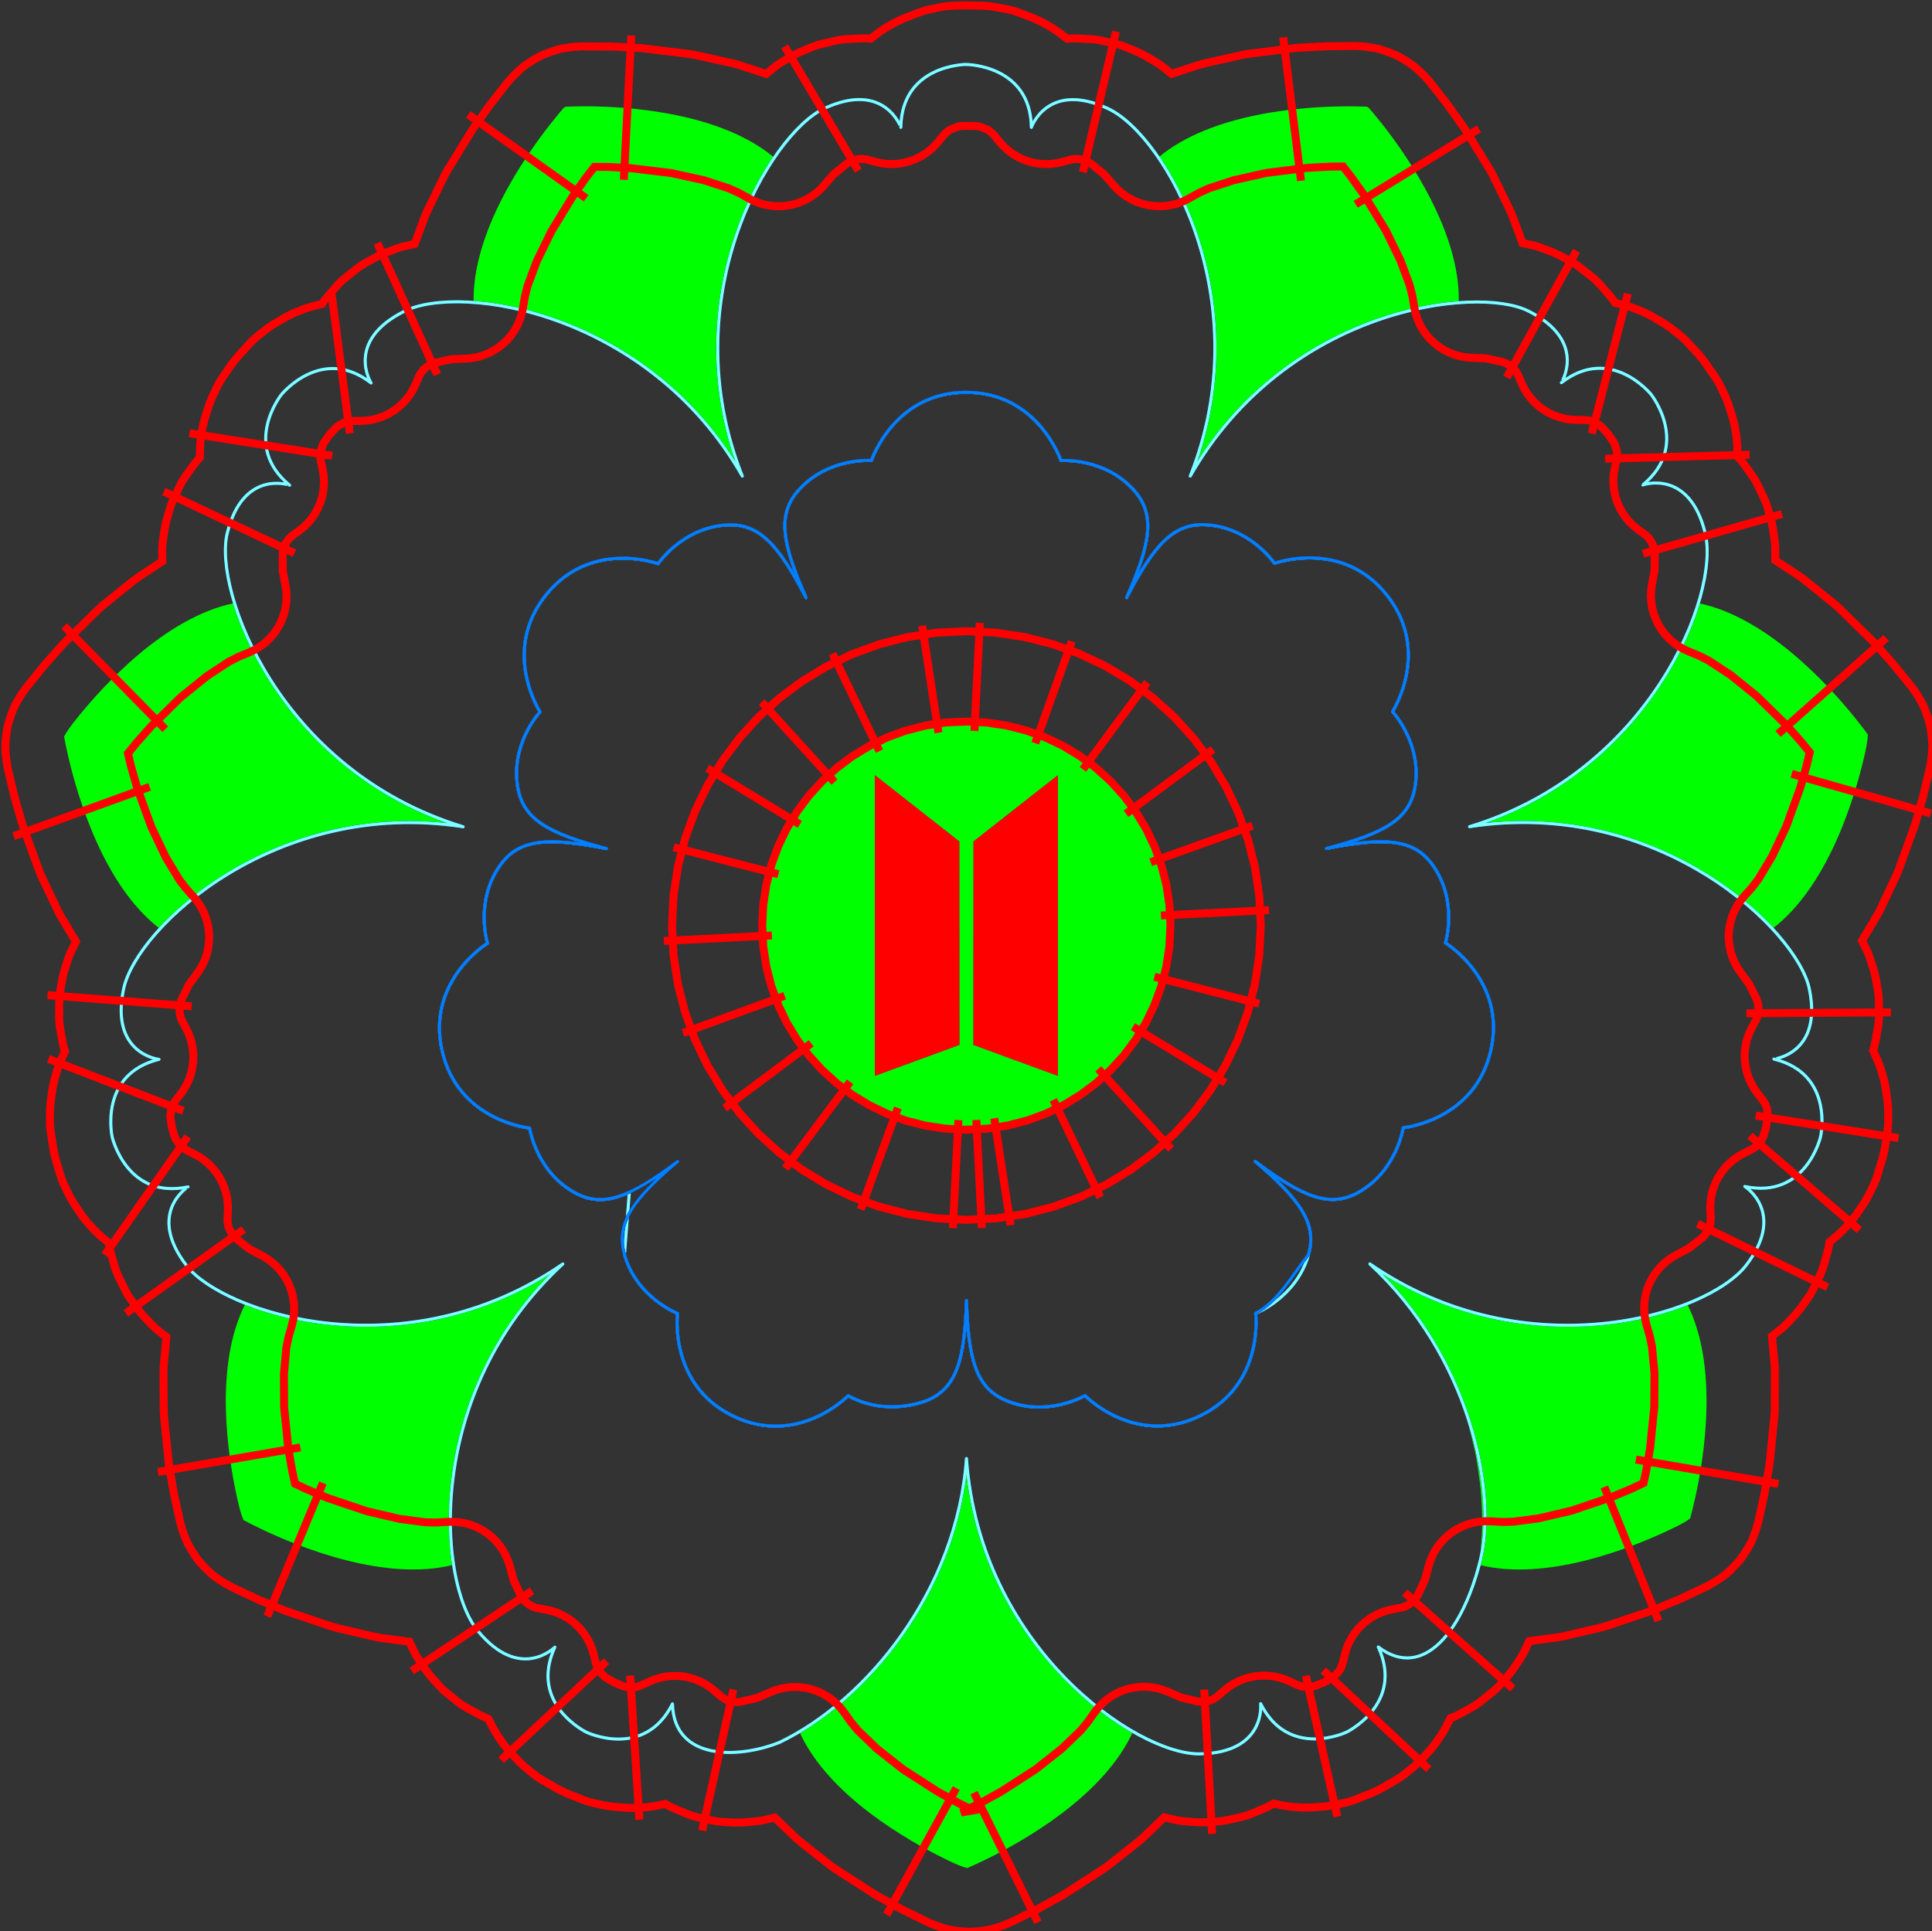 <?xml version="1.0" encoding="UTF-8" standalone="no"?>
<!-- Created with Inkscape (http://www.inkscape.org/) -->

<svg
   width="64.265mm"
   height="64.252mm"
   viewBox="0 0 64.265 64.252"
   version="1.1"
   id="svg1"
   xml:space="preserve"
   inkscape:version="1.3.2 (091e20e, 2023-11-25, custom)"
   sodipodi:docname="BTS_FINAL.svg"
   inkscape:export-filename="..\bts-1.svg"
   inkscape:export-xdpi="96"
   inkscape:export-ydpi="96"
   xmlns:inkscape="http://www.inkscape.org/namespaces/inkscape"
   xmlns:sodipodi="http://sodipodi.sourceforge.net/DTD/sodipodi-0.dtd"
   xmlns="http://www.w3.org/2000/svg"
   xmlns:svg="http://www.w3.org/2000/svg"
   xmlns:inkstitch="http://inkstitch.org/namespace"><rect x="0" y="0" width="64.265" height="64.252" fill="#333333" stroke="none"/><sodipodi:namedview
     id="namedview1"
     pagecolor="#ffffff"
     bordercolor="#000000"
     borderopacity="0.25"
     inkscape:showpageshadow="2"
     inkscape:pageopacity="0.0"
     inkscape:pagecheckerboard="0"
     inkscape:deskcolor="#d1d1d1"
     inkscape:document-units="mm"
     inkscape:zoom="2"
     inkscape:cx="54.75"
     inkscape:cy="138.25"
     inkscape:window-width="1920"
     inkscape:window-height="991"
     inkscape:window-x="-9"
     inkscape:window-y="-9"
     inkscape:window-maximized="1"
     inkscape:current-layer="layer1"
     showguides="true"
     showgrid="false"><inkscape:grid
       id="grid8"
       units="mm"
       originx="-96.936"
       originy="-149.661"
       spacingx="1"
       spacingy="1"
       empcolor="#0099e5"
       empopacity="0.302"
       color="#0099e5"
       opacity="0.149"
       empspacing="5"
       dotted="false"
       gridanglex="30"
       gridanglez="30"
       visible="false" /></sodipodi:namedview><defs
     id="defs1"><inkscape:path-effect
       effect="copy_rotate"
       starting_point="164.115,223.2"
       origin="153.07,223.2"
       id="path-effect187"
       is_visible="true"
       lpeversion="1.2"
       lpesatellites=""
       method="fuse_paths"
       num_copies="7"
       starting_angle="0"
       rotation_angle="51.429"
       gap="-0.01"
       copies_to_360="true"
       mirror_copies="false"
       split_items="false"
       link_styles="false" /><inkscape:path-effect
       effect="mirror_symmetry"
       start_point="0,194.849"
       end_point="0,218.962"
       center_point="0,206.906"
       id="path-effect169"
       is_visible="true"
       lpeversion="1.2"
       lpesatellites=""
       mode="free"
       discard_orig_path="false"
       fuse_paths="false"
       oposite_fuse="false"
       split_items="false"
       split_open="false"
       link_styles="false" /><inkscape:path-effect
       effect="mirror_symmetry"
       start_point="232.666,206.906"
       end_point="243.723,206.906"
       center_point="238.195,206.906"
       id="path-effect168"
       is_visible="true"
       lpeversion="1.2"
       lpesatellites=""
       mode="free"
       discard_orig_path="false"
       fuse_paths="false"
       oposite_fuse="false"
       split_items="false"
       split_open="false"
       link_styles="false" /><inkscape:path-effect
       effect="mirror_symmetry"
       start_point="238.195,218.96"
       end_point="238.195,194.849"
       center_point="238.195,206.905"
       id="path-effect167"
       is_visible="true"
       lpeversion="1.2"
       lpesatellites=""
       mode="free"
       discard_orig_path="false"
       fuse_paths="false"
       oposite_fuse="false"
       split_items="false"
       split_open="false"
       link_styles="false" /><inkscape:path-effect
       effect="mirror_symmetry"
       start_point="238.59,194.849"
       end_point="238.195,218.962"
       center_point="238.392,206.906"
       id="path-effect166"
       is_visible="true"
       lpeversion="1.2"
       lpesatellites=""
       mode="free"
       discard_orig_path="false"
       fuse_paths="false"
       oposite_fuse="false"
       split_items="false"
       split_open="false"
       link_styles="false" /><inkscape:path-effect
       effect="copy_rotate"
       starting_point="218.1,191.085"
       origin="218.1,196.61"
       id="path-effect165"
       is_visible="true"
       lpeversion="1.2"
       lpesatellites=""
       method="normal"
       num_copies="7"
       starting_angle="90"
       rotation_angle="51.429"
       gap="-0.01"
       copies_to_360="true"
       mirror_copies="true"
       split_items="false"
       link_styles="false" /><inkscape:path-effect
       effect="fill_between_many"
       id="path-effect150"
       is_visible="true"
       lpeversion="1.2"
       linkedpaths=""
       method="bsplinespiro"
       join="true"
       close="true"
       autoreverse="true" /><inkscape:path-effect
       effect="fill_between_many"
       id="path-effect149"
       is_visible="true"
       lpeversion="1.2"
       linkedpaths=""
       method="d"
       join="true"
       close="true"
       autoreverse="true" /><inkscape:path-effect
       effect="copy_rotate"
       starting_point="253.07,223.2"
       origin="153.07,223.2"
       id="path-effect187-8"
       is_visible="true"
       lpeversion="1.2"
       lpesatellites=""
       method="fuse_paths"
       num_copies="7"
       starting_angle="0"
       rotation_angle="51.429"
       gap="-0.01"
       copies_to_360="true"
       mirror_copies="false"
       split_items="false"
       link_styles="false" /><inkscape:path-effect
       effect="copy_rotate"
       starting_point="164.115,223.2"
       origin="153.07,223.2"
       id="path-effect187-6"
       is_visible="true"
       lpeversion="1.2"
       lpesatellites=""
       method="fuse_paths"
       num_copies="7"
       starting_angle="0"
       rotation_angle="51.429"
       gap="-0.01"
       copies_to_360="true"
       mirror_copies="false"
       split_items="false"
       link_styles="false" /><inkscape:path-effect
       effect="mirror_symmetry"
       start_point="0,194.849"
       end_point="0,218.962"
       center_point="0,206.906"
       id="path-effect169-5"
       is_visible="true"
       lpeversion="1.2"
       lpesatellites=""
       mode="free"
       discard_orig_path="false"
       fuse_paths="false"
       oposite_fuse="false"
       split_items="false"
       split_open="false"
       link_styles="false" /><inkscape:path-effect
       effect="mirror_symmetry"
       start_point="232.666,206.906"
       end_point="243.723,206.906"
       center_point="238.195,206.906"
       id="path-effect168-9"
       is_visible="true"
       lpeversion="1.2"
       lpesatellites=""
       mode="free"
       discard_orig_path="false"
       fuse_paths="false"
       oposite_fuse="false"
       split_items="false"
       split_open="false"
       link_styles="false" /><inkscape:path-effect
       effect="mirror_symmetry"
       start_point="238.195,218.96"
       end_point="238.195,194.849"
       center_point="238.195,206.905"
       id="path-effect167-8"
       is_visible="true"
       lpeversion="1.2"
       lpesatellites=""
       mode="free"
       discard_orig_path="false"
       fuse_paths="false"
       oposite_fuse="false"
       split_items="false"
       split_open="false"
       link_styles="false" /><inkscape:path-effect
       effect="mirror_symmetry"
       start_point="238.59,194.849"
       end_point="238.195,218.962"
       center_point="238.392,206.906"
       id="path-effect166-8"
       is_visible="true"
       lpeversion="1.2"
       lpesatellites=""
       mode="free"
       discard_orig_path="false"
       fuse_paths="false"
       oposite_fuse="false"
       split_items="false"
       split_open="false"
       link_styles="false" /><inkscape:path-effect
       effect="copy_rotate"
       starting_point="218.1,191.085"
       origin="218.1,196.61"
       id="path-effect165-1"
       is_visible="true"
       lpeversion="1.2"
       lpesatellites=""
       method="normal"
       num_copies="7"
       starting_angle="90"
       rotation_angle="51.429"
       gap="-0.01"
       copies_to_360="true"
       mirror_copies="true"
       split_items="false"
       link_styles="false" /><inkscape:path-effect
       effect="fill_between_many"
       id="path-effect150-8"
       is_visible="true"
       lpeversion="1.2"
       linkedpaths=""
       method="bsplinespiro"
       join="true"
       close="true"
       autoreverse="true" /><inkscape:path-effect
       effect="fill_between_many"
       id="path-effect149-5"
       is_visible="true"
       lpeversion="1.2"
       linkedpaths=""
       method="d"
       join="true"
       close="true"
       autoreverse="true" /><inkscape:path-effect
       effect="copy_rotate"
       starting_point="253.07,223.2"
       origin="153.07,223.2"
       id="path-effect187-8-6"
       is_visible="true"
       lpeversion="1.2"
       lpesatellites=""
       method="fuse_paths"
       num_copies="7"
       starting_angle="0"
       rotation_angle="51.429"
       gap="-0.01"
       copies_to_360="true"
       mirror_copies="false"
       split_items="false"
       link_styles="false" /><inkscape:path-effect
       effect="copy_rotate"
       starting_point="164.115,223.2"
       origin="153.07,223.2"
       id="path-effect187-2"
       is_visible="true"
       lpeversion="1.2"
       lpesatellites=""
       method="fuse_paths"
       num_copies="7"
       starting_angle="0"
       rotation_angle="51.429"
       gap="-0.01"
       copies_to_360="true"
       mirror_copies="false"
       split_items="false"
       link_styles="false" /><inkscape:path-effect
       effect="mirror_symmetry"
       start_point="0,194.849"
       end_point="0,218.962"
       center_point="0,206.906"
       id="path-effect169-0"
       is_visible="true"
       lpeversion="1.2"
       lpesatellites=""
       mode="free"
       discard_orig_path="false"
       fuse_paths="false"
       oposite_fuse="false"
       split_items="false"
       split_open="false"
       link_styles="false" /><inkscape:path-effect
       effect="mirror_symmetry"
       start_point="232.666,206.906"
       end_point="243.723,206.906"
       center_point="238.195,206.906"
       id="path-effect168-2"
       is_visible="true"
       lpeversion="1.2"
       lpesatellites=""
       mode="free"
       discard_orig_path="false"
       fuse_paths="false"
       oposite_fuse="false"
       split_items="false"
       split_open="false"
       link_styles="false" /><inkscape:path-effect
       effect="mirror_symmetry"
       start_point="238.195,218.96"
       end_point="238.195,194.849"
       center_point="238.195,206.905"
       id="path-effect167-7"
       is_visible="true"
       lpeversion="1.2"
       lpesatellites=""
       mode="free"
       discard_orig_path="false"
       fuse_paths="false"
       oposite_fuse="false"
       split_items="false"
       split_open="false"
       link_styles="false" /><inkscape:path-effect
       effect="mirror_symmetry"
       start_point="238.59,194.849"
       end_point="238.195,218.962"
       center_point="238.392,206.906"
       id="path-effect166-0"
       is_visible="true"
       lpeversion="1.2"
       lpesatellites=""
       mode="free"
       discard_orig_path="false"
       fuse_paths="false"
       oposite_fuse="false"
       split_items="false"
       split_open="false"
       link_styles="false" /><inkscape:path-effect
       effect="copy_rotate"
       starting_point="218.1,191.085"
       origin="218.1,196.61"
       id="path-effect165-0"
       is_visible="true"
       lpeversion="1.2"
       lpesatellites=""
       method="normal"
       num_copies="7"
       starting_angle="90"
       rotation_angle="51.429"
       gap="-0.01"
       copies_to_360="true"
       mirror_copies="true"
       split_items="false"
       link_styles="false" /><inkscape:path-effect
       effect="fill_between_many"
       id="path-effect150-4"
       is_visible="true"
       lpeversion="1.2"
       linkedpaths=""
       method="bsplinespiro"
       join="true"
       close="true"
       autoreverse="true" /><inkscape:path-effect
       effect="fill_between_many"
       id="path-effect149-8"
       is_visible="true"
       lpeversion="1.2"
       linkedpaths=""
       method="d"
       join="true"
       close="true"
       autoreverse="true" /><inkscape:path-effect
       effect="copy_rotate"
       starting_point="253.07,223.2"
       origin="153.07,223.2"
       id="path-effect187-8-9"
       is_visible="true"
       lpeversion="1.2"
       lpesatellites=""
       method="fuse_paths"
       num_copies="7"
       starting_angle="0"
       rotation_angle="51.429"
       gap="-0.01"
       copies_to_360="true"
       mirror_copies="false"
       split_items="false"
       link_styles="false" /></defs><g
     inkscape:label="Layer 1"
     inkscape:groupmode="layer"
     id="layer1"
     transform="translate(-96.936, -149.661)"><g
       id="g1"
       inkscape:label="BG"
       transform="translate(7.469, 10.251)"
       style="display:inline"><path
         id="path205"
         style="display:inline;fill:#00ff00;stroke:none;stroke-width:0;stroke-miterlimit:3;paint-order:markers fill stroke"
         inkscape:label="BG"
         d="M 108.971 142.946 C 108.636 142.945 108.392 142.954 108.28 142.961 L 108.223 142.991 C 108.149 143.076 107.991 143.262 107.784 143.525 C 106.909 144.635 105.168 147.141 105.221 149.473 C 105.268 149.477 105.322 149.488 105.37 149.492 L 105.376 149.493 C 105.606 149.513 105.843 149.544 106.089 149.586 C 106.09 149.586 106.09 149.586 106.091 149.586 C 106.177 149.601 106.26 149.612 106.348 149.63 C 106.348 149.63 106.349 149.63 106.35 149.63 C 106.664 149.691 106.985 149.768 107.316 149.864 C 107.655 149.963 108.001 150.088 108.35 150.227 C 108.352 150.228 108.353 150.228 108.355 150.229 C 108.465 150.273 108.574 150.317 108.684 150.365 C 108.685 150.365 108.687 150.366 108.688 150.367 C 108.975 150.491 109.261 150.629 109.548 150.782 C 109.557 150.787 109.566 150.79 109.574 150.795 C 109.578 150.797 109.582 150.801 109.586 150.803 C 109.675 150.851 109.764 150.9 109.852 150.95 C 110.143 151.117 110.43 151.3 110.715 151.498 C 110.717 151.499 110.718 151.499 110.72 151.501 C 110.93 151.647 111.139 151.795 111.344 151.959 C 111.346 151.961 111.348 151.962 111.351 151.964 L 111.351 151.964 C 111.352 151.964 111.353 151.964 111.354 151.966 C 111.531 152.108 111.703 152.267 111.875 152.424 C 111.955 152.497 112.039 152.562 112.118 152.638 C 112.409 152.916 112.688 153.222 112.958 153.543 C 113.144 153.764 113.326 153.995 113.501 154.236 C 113.544 154.297 113.585 154.362 113.627 154.424 C 113.746 154.595 113.866 154.763 113.978 154.945 L 114.036 155.066 L 114.037 155.067 C 114.074 155.13 114.117 155.186 114.154 155.251 C 114.115 155.153 114.085 155.055 114.049 154.957 L 114.03 154.917 C 114.012 154.868 114 154.819 113.983 154.771 C 113.983 154.77 113.983 154.769 113.982 154.768 C 113.932 154.621 113.883 154.475 113.839 154.329 C 113.836 154.321 113.833 154.313 113.831 154.304 C 113.798 154.194 113.767 154.083 113.737 153.973 C 113.722 153.915 113.701 153.856 113.686 153.797 C 113.669 153.727 113.658 153.659 113.641 153.589 C 113.616 153.48 113.593 153.371 113.57 153.262 C 113.566 153.242 113.561 153.223 113.558 153.203 C 113.533 153.08 113.512 152.957 113.492 152.835 C 113.491 152.831 113.491 152.827 113.49 152.824 C 113.471 152.703 113.452 152.583 113.437 152.463 C 113.436 152.457 113.436 152.452 113.435 152.446 C 113.419 152.329 113.408 152.212 113.396 152.096 C 113.396 152.09 113.394 152.085 113.394 152.079 C 113.383 151.959 113.371 151.839 113.364 151.72 C 113.363 151.713 113.363 151.705 113.363 151.698 C 113.356 151.578 113.351 151.46 113.348 151.341 C 113.347 151.33 113.348 151.318 113.347 151.307 C 113.344 151.206 113.34 151.105 113.34 151.005 C 113.34 151.001 113.34 150.998 113.34 150.994 C 113.34 150.881 113.343 150.768 113.346 150.656 C 113.347 150.644 113.346 150.632 113.347 150.62 C 113.349 150.53 113.353 150.441 113.358 150.353 C 113.358 150.348 113.359 150.344 113.36 150.34 C 113.38 149.967 113.424 149.607 113.477 149.251 C 113.478 149.248 113.478 149.246 113.478 149.243 C 113.51 149.037 113.55 148.84 113.591 148.64 C 113.592 148.633 113.593 148.626 113.595 148.619 C 113.641 148.397 113.686 148.176 113.743 147.963 C 113.744 147.961 113.744 147.958 113.745 147.956 C 113.795 147.768 113.853 147.589 113.91 147.408 C 113.911 147.407 113.911 147.406 113.912 147.405 C 113.981 147.187 114.051 146.973 114.13 146.767 C 114.192 146.606 114.258 146.454 114.325 146.301 C 114.325 146.3 114.326 146.299 114.327 146.298 C 114.416 146.094 114.505 145.895 114.602 145.706 C 114.603 145.704 114.604 145.703 114.605 145.701 C 114.674 145.566 114.744 145.442 114.816 145.316 C 114.817 145.314 114.818 145.313 114.819 145.311 C 114.922 145.129 115.025 144.954 115.133 144.79 C 115.134 144.789 115.134 144.787 115.135 144.786 C 115.163 144.743 115.189 144.692 115.217 144.65 C 113.43 143.155 110.386 142.953 108.974 142.946 L 108.971 142.946 z M 134.235 142.947 L 134.234 142.948 C 132.822 142.955 129.779 143.157 127.992 144.652 C 128.005 144.671 128.016 144.695 128.029 144.714 C 128.03 144.716 128.031 144.718 128.033 144.72 C 128.189 144.953 128.341 145.204 128.487 145.473 C 128.489 145.477 128.491 145.48 128.493 145.484 C 128.512 145.518 128.532 145.55 128.55 145.585 C 128.553 145.591 128.557 145.598 128.56 145.604 C 128.719 145.907 128.87 146.228 129.009 146.57 C 129.009 146.571 129.01 146.572 129.011 146.574 C 129.021 146.599 129.029 146.624 129.038 146.649 C 129.038 146.649 129.039 146.649 129.039 146.65 C 129.161 146.959 129.271 147.283 129.372 147.619 C 129.373 147.622 129.374 147.625 129.375 147.628 C 129.399 147.711 129.423 147.793 129.446 147.877 C 129.446 147.878 129.447 147.88 129.447 147.881 C 129.549 148.253 129.64 148.634 129.707 149.033 C 129.708 149.038 129.71 149.042 129.711 149.046 C 129.711 149.047 129.711 149.048 129.711 149.049 C 129.777 149.44 129.816 149.846 129.842 150.258 C 129.856 150.469 129.867 150.68 129.869 150.896 C 129.872 151.252 129.86 151.614 129.828 151.981 C 129.792 152.402 129.726 152.83 129.639 153.262 C 129.584 153.537 129.52 153.813 129.443 154.091 C 129.416 154.187 129.381 154.284 129.351 154.38 C 129.297 154.559 129.247 154.737 129.182 154.917 L 129.134 155.016 C 129.106 155.093 129.087 155.169 129.056 155.245 C 129.104 155.162 129.156 155.084 129.206 155.002 L 129.236 154.938 C 129.276 154.872 129.32 154.813 129.361 154.749 C 129.369 154.737 129.377 154.725 129.384 154.713 C 129.439 154.629 129.493 154.546 129.549 154.464 C 129.556 154.454 129.563 154.443 129.569 154.433 C 129.643 154.326 129.717 154.22 129.793 154.117 C 129.828 154.07 129.86 154.019 129.895 153.973 C 129.94 153.914 129.989 153.86 130.035 153.802 C 130.115 153.7 130.195 153.6 130.277 153.503 C 130.283 153.496 130.289 153.489 130.295 153.483 C 130.361 153.405 130.428 153.328 130.496 153.253 C 130.507 153.241 130.518 153.228 130.529 153.215 C 130.615 153.121 130.701 153.028 130.788 152.938 C 130.793 152.933 130.797 152.929 130.802 152.924 C 130.878 152.846 130.955 152.77 131.032 152.695 C 131.039 152.688 131.045 152.681 131.052 152.675 C 131.139 152.591 131.226 152.507 131.315 152.427 C 131.319 152.423 131.323 152.42 131.326 152.416 C 131.409 152.342 131.492 152.269 131.576 152.198 C 131.587 152.189 131.598 152.178 131.609 152.169 C 131.689 152.101 131.768 152.034 131.849 151.969 C 131.859 151.961 131.87 151.953 131.88 151.945 C 131.969 151.874 132.058 151.807 132.147 151.74 C 132.159 151.731 132.171 151.722 132.182 151.713 C 132.248 151.664 132.312 151.616 132.378 151.569 C 132.382 151.566 132.385 151.565 132.389 151.563 C 132.691 151.348 132.999 151.159 133.308 150.979 C 133.312 150.977 133.316 150.974 133.32 150.971 C 133.499 150.868 133.677 150.777 133.857 150.686 C 133.865 150.682 133.872 150.679 133.88 150.674 C 134.083 150.572 134.283 150.469 134.484 150.381 C 134.491 150.378 134.498 150.375 134.504 150.372 C 134.671 150.299 134.835 150.237 135.001 150.174 C 135.011 150.17 135.021 150.167 135.032 150.163 C 135.242 150.083 135.45 150.005 135.656 149.94 C 135.661 149.938 135.667 149.935 135.672 149.933 C 135.83 149.884 135.982 149.843 136.137 149.802 C 136.148 149.799 136.158 149.796 136.17 149.793 C 136.377 149.738 136.581 149.686 136.782 149.645 C 136.784 149.645 136.787 149.644 136.789 149.643 C 136.936 149.614 137.076 149.591 137.218 149.569 C 137.225 149.568 137.232 149.567 137.239 149.565 C 137.441 149.534 137.637 149.506 137.827 149.488 C 137.83 149.488 137.834 149.488 137.837 149.487 C 137.886 149.482 137.942 149.471 137.991 149.467 C 138.044 147.135 136.302 144.626 135.427 143.516 C 135.219 143.253 135.06 143.07 134.985 142.985 L 134.928 142.959 C 134.816 142.953 134.57 142.946 134.235 142.947 z M 116.073 159.165 C 116.083 159.193 116.093 159.223 116.105 159.254 C 116.119 159.284 116.132 159.311 116.146 159.341 C 116.126 159.291 116.103 159.237 116.083 159.187 L 116.073 159.165 z M 127.186 159.202 C 127.17 159.229 127.154 159.253 127.138 159.281 C 127.127 159.302 127.118 159.321 127.109 159.342 C 127.132 159.301 127.157 159.255 127.18 159.213 L 127.183 159.211 L 127.186 159.202 z M 127.097 159.269 C 127.093 159.279 127.088 159.289 127.084 159.299 C 127.086 159.294 127.089 159.289 127.091 159.284 C 127.093 159.278 127.095 159.274 127.097 159.269 z M 145.955 159.473 L 145.955 159.473 C 145.946 159.501 145.933 159.531 145.922 159.56 C 145.229 161.752 143.379 164.555 140.183 166.165 C 139.96 166.279 139.732 166.389 139.496 166.49 C 139.398 166.532 139.293 166.567 139.193 166.607 C 139.023 166.674 138.858 166.744 138.682 166.804 L 138.578 166.827 C 138.5 166.853 138.428 166.885 138.348 166.91 C 138.446 166.895 138.542 166.887 138.639 166.875 L 138.698 166.861 C 138.766 166.853 138.831 166.85 138.898 166.843 C 138.915 166.841 138.932 166.84 138.95 166.838 C 139.055 166.827 139.16 166.817 139.264 166.809 C 139.28 166.808 139.297 166.806 139.313 166.805 C 139.44 166.797 139.566 166.789 139.692 166.784 C 139.748 166.782 139.806 166.776 139.862 166.774 C 139.932 166.773 140 166.776 140.07 166.776 C 140.206 166.775 140.341 166.776 140.475 166.781 C 140.484 166.781 140.493 166.782 140.502 166.782 C 140.603 166.785 140.703 166.791 140.803 166.796 C 140.816 166.797 140.829 166.798 140.842 166.799 C 140.971 166.807 141.099 166.815 141.226 166.827 C 141.237 166.828 141.248 166.83 141.259 166.831 C 141.36 166.841 141.459 166.853 141.559 166.866 C 141.574 166.868 141.588 166.869 141.603 166.871 C 141.721 166.886 141.839 166.903 141.955 166.922 C 141.962 166.923 141.968 166.924 141.975 166.926 C 142.079 166.943 142.181 166.962 142.283 166.981 C 142.299 166.984 142.314 166.986 142.33 166.989 C 142.44 167.011 142.549 167.033 142.658 167.057 C 142.665 167.058 142.671 167.061 142.677 167.063 C 142.784 167.087 142.889 167.114 142.994 167.141 C 143.009 167.145 143.024 167.148 143.039 167.152 C 143.122 167.174 143.205 167.196 143.287 167.22 C 143.292 167.222 143.298 167.224 143.303 167.225 C 143.661 167.328 144.001 167.451 144.335 167.582 C 144.34 167.584 144.345 167.585 144.349 167.587 C 144.535 167.66 144.71 167.74 144.887 167.82 C 144.896 167.824 144.904 167.828 144.913 167.833 C 145.128 167.93 145.339 168.027 145.542 168.134 C 145.544 168.135 145.547 168.136 145.549 168.137 C 145.709 168.222 145.859 168.311 146.011 168.4 C 146.018 168.404 146.025 168.41 146.033 168.413 C 146.23 168.53 146.423 168.646 146.606 168.769 C 146.611 168.772 146.617 168.775 146.622 168.779 C 146.753 168.868 146.876 168.958 147 169.05 C 147.009 169.056 147.016 169.063 147.025 169.069 C 147.206 169.203 147.381 169.337 147.546 169.475 C 147.549 169.478 147.553 169.481 147.556 169.483 C 147.657 169.568 147.749 169.653 147.844 169.739 C 147.846 169.741 147.848 169.744 147.851 169.746 C 148.017 169.898 148.176 170.047 148.321 170.199 L 148.329 170.208 C 148.359 170.239 148.398 170.271 148.427 170.303 C 150.281 168.891 151.155 165.964 151.476 164.587 C 151.552 164.261 151.596 164.021 151.599 163.848 C 151.533 163.756 151.388 163.559 151.177 163.298 C 150.292 162.197 148.237 159.94 145.955 159.473 z M 97.251 159.476 C 94.969 159.944 92.914 162.2 92.029 163.301 C 91.818 163.562 91.676 163.759 91.599 163.914 C 91.618 164.026 91.664 164.265 91.74 164.592 C 92.061 165.969 92.934 168.896 94.788 170.308 C 94.811 170.283 94.842 170.258 94.865 170.233 C 94.87 170.228 94.876 170.223 94.88 170.219 C 95.055 170.035 95.245 169.852 95.45 169.669 L 95.459 169.66 C 95.503 169.621 95.543 169.582 95.589 169.544 C 95.591 169.542 95.593 169.54 95.595 169.538 C 95.848 169.322 96.119 169.109 96.412 168.903 C 96.415 168.901 96.418 168.899 96.421 168.897 C 96.46 168.869 96.503 168.843 96.543 168.816 C 96.555 168.808 96.569 168.8 96.581 168.792 C 96.824 168.627 97.08 168.469 97.347 168.317 C 97.351 168.315 97.355 168.312 97.359 168.31 C 97.446 168.26 97.532 168.211 97.622 168.163 C 97.625 168.161 97.629 168.16 97.632 168.158 C 97.936 167.996 98.25 167.843 98.581 167.702 C 98.604 167.692 98.624 167.68 98.648 167.67 C 98.662 167.664 98.674 167.657 98.689 167.652 C 98.694 167.65 98.698 167.648 98.702 167.647 C 98.728 167.636 98.758 167.629 98.784 167.619 C 99.114 167.486 99.459 167.369 99.813 167.264 C 99.818 167.263 99.823 167.259 99.827 167.258 C 100.038 167.196 100.249 167.135 100.467 167.083 C 100.489 167.077 100.511 167.072 100.533 167.067 C 100.542 167.065 100.55 167.063 100.558 167.061 C 100.566 167.059 100.574 167.057 100.583 167.055 C 100.891 166.985 101.206 166.929 101.529 166.884 C 101.535 166.884 101.54 166.883 101.546 166.882 C 101.565 166.879 101.584 166.879 101.603 166.876 C 101.615 166.875 101.628 166.873 101.64 166.871 C 101.934 166.834 102.233 166.808 102.538 166.793 C 102.543 166.793 102.549 166.793 102.554 166.793 C 102.593 166.791 102.631 166.789 102.67 166.787 C 102.673 166.786 102.676 166.786 102.679 166.786 C 103.007 166.774 103.342 166.778 103.682 166.794 C 103.739 166.797 103.797 166.805 103.855 166.809 C 104.074 166.823 104.293 166.835 104.518 166.863 L 104.638 166.89 C 104.713 166.901 104.785 166.903 104.861 166.914 C 104.767 166.885 104.679 166.851 104.588 166.82 L 104.527 166.806 C 104.467 166.786 104.41 166.762 104.352 166.74 C 104.039 166.629 103.732 166.511 103.44 166.378 C 101.935 165.696 100.721 164.745 99.756 163.704 C 99.448 163.371 99.168 163.032 98.913 162.686 C 98.799 162.531 98.695 162.377 98.592 162.22 C 98.591 162.219 98.589 162.217 98.588 162.216 C 98.462 162.026 98.338 161.838 98.227 161.647 C 98.137 161.495 98.059 161.345 97.979 161.194 C 97.878 161 97.78 160.81 97.694 160.62 C 97.628 160.474 97.572 160.334 97.515 160.191 C 97.44 160.002 97.369 159.817 97.31 159.636 C 97.309 159.635 97.309 159.633 97.308 159.632 C 97.291 159.581 97.266 159.526 97.251 159.476 z M 121.65 163.448 C 117.922 163.448 114.9 166.47 114.9 170.198 C 114.9 173.926 117.922 176.948 121.65 176.948 C 125.377 176.948 128.399 173.926 128.4 170.198 C 128.399 166.47 125.377 163.448 121.65 163.448 z M 118.57 165.199 L 121.376 167.403 L 121.379 174.169 C 121.379 174.169 118.699 175.155 118.57 175.199 L 118.57 165.199 z M 124.654 165.201 L 124.654 175.199 C 123.736 174.867 121.847 174.169 121.847 174.169 C 121.848 171.949 121.85 167.718 121.85 167.403 C 122.785 166.669 123.719 165.934 124.654 165.201 z M 111.716 178.614 C 111.667 178.649 111.62 178.681 111.573 178.715 C 111.602 178.696 111.63 178.68 111.662 178.658 C 111.68 178.643 111.697 178.629 111.716 178.614 z M 111.711 178.668 C 111.703 178.675 111.695 178.682 111.686 178.688 C 111.679 178.695 111.673 178.701 111.665 178.709 C 111.68 178.695 111.695 178.682 111.711 178.668 z M 108.183 181.46 C 108.1 181.517 108.016 181.566 107.933 181.62 L 107.885 181.659 C 107.828 181.695 107.77 181.726 107.713 181.761 C 107.485 181.903 107.255 182.036 107.025 182.158 C 106.975 182.185 106.924 182.216 106.874 182.242 C 106.107 182.635 105.331 182.917 104.564 183.118 C 104.328 183.18 104.093 183.234 103.859 183.28 C 103.395 183.371 102.94 183.425 102.489 183.458 C 102.281 183.474 102.078 183.479 101.873 183.483 C 101.871 183.483 101.871 183.483 101.869 183.483 C 101.632 183.488 101.399 183.493 101.169 183.484 C 100.978 183.477 100.795 183.462 100.609 183.446 C 100.199 183.411 99.806 183.359 99.429 183.286 C 99.11 183.225 98.808 183.154 98.518 183.071 C 98.466 183.056 98.413 183.043 98.362 183.027 C 98.36 183.027 98.358 183.026 98.356 183.025 C 98.156 182.965 97.963 182.903 97.779 182.834 L 97.779 182.834 C 97.731 182.816 97.674 182.802 97.628 182.784 C 96.57 184.862 97.051 187.879 97.358 189.259 C 97.431 189.587 97.495 189.821 97.568 189.98 C 97.668 190.034 97.884 190.146 98.186 190.29 C 99.461 190.897 102.291 192.038 104.55 191.467 C 104.545 191.441 104.545 191.411 104.543 191.384 C 104.503 191.111 104.476 190.825 104.461 190.524 C 104.461 190.524 104.461 190.523 104.461 190.522 C 104.461 190.519 104.461 190.517 104.46 190.514 C 104.339 188.088 105.045 184.851 107.452 182.202 C 107.604 182.033 107.76 181.867 107.927 181.704 L 108 181.645 C 108.064 181.584 108.118 181.52 108.183 181.46 L 108.183 181.46 z M 135.035 181.462 C 135.105 181.528 135.169 181.596 135.237 181.662 L 135.29 181.704 C 135.342 181.755 135.388 181.808 135.438 181.86 C 135.445 181.867 135.451 181.873 135.458 181.88 C 135.537 181.961 135.614 182.041 135.69 182.123 C 135.697 182.13 135.703 182.137 135.71 182.144 C 135.799 182.24 135.885 182.337 135.969 182.435 C 136.006 182.477 136.046 182.518 136.082 182.561 C 136.128 182.616 136.168 182.673 136.213 182.729 C 136.296 182.832 136.378 182.935 136.456 183.04 C 136.46 183.046 136.464 183.052 136.469 183.058 C 136.536 183.147 136.6 183.237 136.664 183.328 C 136.668 183.334 136.672 183.339 136.676 183.345 C 136.747 183.447 136.817 183.549 136.884 183.652 C 136.888 183.657 136.891 183.663 136.895 183.668 C 136.962 183.772 137.026 183.876 137.089 183.98 C 137.092 183.984 137.094 183.989 137.096 183.993 C 137.155 184.091 137.214 184.188 137.269 184.287 C 137.33 184.395 137.388 184.503 137.444 184.611 C 137.448 184.619 137.452 184.627 137.457 184.634 C 137.507 184.73 137.556 184.827 137.603 184.923 L 137.606 184.929 C 137.663 185.048 137.717 185.167 137.769 185.287 C 137.77 185.29 137.772 185.293 137.773 185.296 C 137.806 185.369 137.838 185.443 137.868 185.516 C 137.868 185.517 137.869 185.517 137.869 185.518 C 138.016 185.872 138.135 186.225 138.244 186.578 C 138.244 186.578 138.244 186.579 138.244 186.58 C 138.304 186.773 138.351 186.962 138.399 187.153 C 138.4 187.155 138.4 187.158 138.401 187.16 C 138.461 187.395 138.519 187.629 138.563 187.861 C 138.563 187.861 138.564 187.862 138.564 187.863 C 138.597 188.04 138.621 188.212 138.646 188.386 L 138.646 188.386 C 138.681 188.631 138.713 188.872 138.732 189.109 C 138.764 189.51 138.774 189.896 138.765 190.267 C 138.765 190.269 138.765 190.271 138.765 190.273 C 138.761 190.406 138.753 190.532 138.744 190.66 C 138.744 190.661 138.744 190.662 138.744 190.663 C 138.729 190.894 138.71 191.116 138.681 191.329 C 138.681 191.33 138.681 191.331 138.681 191.332 C 138.675 191.376 138.675 191.426 138.668 191.468 C 140.926 192.038 143.756 190.897 145.031 190.29 C 145.334 190.146 145.55 190.032 145.687 189.925 C 145.717 189.816 145.779 189.582 145.852 189.255 C 146.159 187.875 146.64 184.858 145.582 182.78 C 145.551 182.792 145.515 182.802 145.482 182.813 C 143.334 183.634 139.993 183.929 136.746 182.428 C 136.523 182.325 136.301 182.219 136.079 182.099 C 135.98 182.045 135.882 181.983 135.783 181.925 C 135.63 181.837 135.477 181.754 135.326 181.657 L 135.244 181.592 C 135.175 181.546 135.104 181.51 135.035 181.462 z M 121.626 183.415 C 121.626 183.431 121.626 183.447 121.626 183.464 C 121.627 183.476 121.629 183.489 121.631 183.503 C 121.631 183.493 121.63 183.481 121.629 183.471 C 121.629 183.452 121.628 183.434 121.626 183.415 z M 121.585 183.427 C 121.584 183.449 121.582 183.47 121.581 183.492 C 121.582 183.479 121.584 183.467 121.585 183.452 C 121.585 183.444 121.585 183.436 121.585 183.427 z M 121.608 187.937 C 121.601 188.036 121.587 188.13 121.578 188.227 L 121.578 188.29 C 121.571 188.363 121.559 188.433 121.549 188.504 C 121.51 188.825 121.463 189.141 121.4 189.446 C 121.391 189.49 121.379 189.53 121.369 189.573 C 121.331 189.752 121.29 189.928 121.244 190.101 C 121.224 190.177 121.202 190.251 121.181 190.326 C 121.038 190.822 120.866 191.296 120.669 191.747 C 120.669 191.748 120.669 191.749 120.668 191.751 C 120.645 191.803 120.62 191.854 120.597 191.905 C 120.561 191.985 120.525 192.066 120.487 192.145 C 120.395 192.336 120.298 192.522 120.198 192.704 C 120.018 193.031 119.822 193.336 119.62 193.633 C 119.5 193.81 119.374 193.975 119.248 194.141 C 119.247 194.142 119.247 194.142 119.247 194.143 C 119.104 194.331 118.962 194.516 118.813 194.69 C 118.692 194.831 118.569 194.961 118.444 195.093 C 118.278 195.269 118.114 195.44 117.944 195.599 C 117.828 195.709 117.712 195.809 117.594 195.91 C 117.593 195.911 117.59 195.913 117.589 195.914 C 117.411 196.067 117.236 196.215 117.058 196.35 C 116.945 196.435 116.835 196.512 116.723 196.59 C 116.722 196.59 116.722 196.591 116.721 196.591 C 116.54 196.717 116.362 196.836 116.185 196.941 C 116.184 196.942 116.184 196.942 116.183 196.943 C 116.141 196.968 116.098 197.002 116.058 197.025 C 117.02 199.149 119.675 200.652 120.944 201.272 C 121.245 201.419 121.47 201.515 121.638 201.556 C 121.742 201.512 121.966 201.414 122.268 201.267 C 123.536 200.647 126.189 199.144 127.152 197.02 C 127.116 196.999 127.079 196.969 127.043 196.948 C 127.04 196.946 127.036 196.944 127.033 196.942 C 126.827 196.819 126.619 196.683 126.407 196.533 C 126.401 196.529 126.396 196.526 126.391 196.522 C 126.334 196.481 126.278 196.444 126.22 196.401 C 126.217 196.399 126.214 196.396 126.211 196.394 C 125.951 196.199 125.69 195.988 125.431 195.754 C 125.429 195.752 125.426 195.75 125.424 195.748 C 125.379 195.707 125.335 195.661 125.291 195.619 L 125.28 195.609 C 125.068 195.41 124.859 195.197 124.653 194.972 L 124.641 194.961 C 124.57 194.883 124.5 194.806 124.43 194.725 C 124.427 194.721 124.424 194.717 124.421 194.714 C 124.194 194.45 123.972 194.175 123.76 193.88 C 123.755 193.873 123.749 193.867 123.744 193.859 C 123.742 193.856 123.739 193.852 123.737 193.849 C 123.717 193.822 123.698 193.795 123.678 193.767 C 123.463 193.46 123.262 193.13 123.07 192.79 C 123.067 192.785 123.064 192.782 123.062 192.777 C 122.957 192.589 122.854 192.401 122.757 192.204 C 122.751 192.191 122.745 192.179 122.738 192.167 C 122.726 192.142 122.713 192.118 122.701 192.093 C 122.699 192.089 122.696 192.085 122.694 192.08 C 122.56 191.798 122.436 191.507 122.322 191.206 C 122.32 191.201 122.318 191.195 122.316 191.19 C 122.306 191.163 122.298 191.136 122.288 191.11 C 122.284 191.098 122.28 191.087 122.276 191.076 C 122.181 190.815 122.095 190.547 122.017 190.272 C 122.014 190.261 122.012 190.249 122.009 190.238 C 121.995 190.189 121.981 190.14 121.968 190.091 C 121.966 190.085 121.964 190.079 121.963 190.073 C 121.882 189.767 121.815 189.454 121.757 189.133 C 121.743 189.056 121.736 188.975 121.723 188.897 C 121.692 188.695 121.657 188.495 121.636 188.287 L 121.636 188.17 C 121.629 188.091 121.614 188.017 121.608 187.937 z "
         inkstitch:pull_compensation_mm="0" /></g><g
       id="g209"
       inkscape:label="OUTER"
       style="display:inline"
       transform="translate(7.461, 12.15)"><path
         id="path198-0-6"
         style="display:none;fill:none;stroke:#000000;stroke-width:0.1;stroke-linecap:round;stroke-linejoin:round;stroke-miterlimit:0;stroke-dasharray:none;stroke-opacity:1;paint-order:markers fill stroke"
         d="m 121.612,150.564 c -2.394,0 -3.15,2.268 -3.15,2.268 -0.136,-0.008 -1.5,-0.061 -2.433,0.998 -0.701,0.796 -0.549,1.742 0.258,3.565 -0.902,-1.736 -1.541,-2.473 -2.619,-2.419 -1.478,0.073 -2.303,1.289 -2.303,1.289 0,0 -2.244,-0.825 -3.737,1.05 -1.493,1.875 -0.189,3.879 -0.189,3.879 -0.095,0.105 -0.985,1.131 -0.738,2.529 0.185,1.048 1.018,1.515 2.942,2.019 -1.918,-0.376 -2.893,-0.335 -3.524,0.543 -0.865,1.203 -0.428,2.607 -0.428,2.607 0,0 -2.042,1.241 -1.509,3.579 0.533,2.338 2.91,2.569 2.91,2.569 0.023,0.139 0.273,1.48 1.513,2.155 0.569,0.31 1.117,0.295 1.804,-0.019 l -0.163,2.071 c 0.4,1.427 1.765,1.96 1.765,1.96 0,0 -0.302,2.374 1.855,3.415 2.157,1.04 3.82,-0.677 3.82,-0.677 0.816,0.443 1.76,0.472 2.624,0.158 0.978,-0.413 1.251,-1.329 1.314,-3.323 0.061,1.956 0.316,2.9 1.311,3.321 1.364,0.577 2.631,-0.161 2.631,-0.161 0,0 1.665,1.716 3.822,0.675 2.157,-1.04 1.854,-3.413 1.854,-3.413 0,0 0.147,-0.057 0.358,-0.184 l 0.001,0.002 c 0.434,-0.264 1.134,-0.819 1.401,-1.772 0.283,-1.008 -0.239,-1.793 -1.775,-3.1 1.565,1.172 2.46,1.56 3.409,1.043 1.3,-0.708 1.514,-2.162 1.514,-2.162 0,0 2.381,-0.233 2.914,-2.571 0.533,-2.338 -1.509,-3.579 -1.509,-3.579 0.026,-0.087 0.408,-1.431 -0.431,-2.598 -0.619,-0.861 -1.571,-0.925 -3.526,-0.542 1.891,-0.495 2.752,-0.955 2.94,-2.02 0.258,-1.46 -0.743,-2.534 -0.743,-2.534 0,0 1.301,-2.007 -0.192,-3.882 -1.493,-1.875 -3.735,-1.05 -3.735,-1.05 -0.024,-0.035 -0.832,-1.21 -2.296,-1.283 -1.056,-0.052 -1.7,0.65 -2.622,2.423 0.793,-1.789 0.969,-2.749 0.255,-3.56 -0.979,-1.112 -2.44,-0.998 -2.44,-0.998 0,0 -0.755,-2.27 -3.15,-2.27 z m 6.6e-4,-10.91 c 0,0 -2.14,0.004 -2.173,2.093 1.3e-4,0 -0.536,-1.559 -2.547,-0.628 -1.8,0.833 -5.071,6.311 -2.726,12.231 -3.11,-5.448 -9.36,-6.429 -11.25,-5.48 -1.981,0.994 -1.098,2.382 -1.098,2.382 -1.644,-1.271 -2.977,0.379 -2.989,0.393 0,0 -1.331,1.679 0.279,3.008 8.5e-5,-1.1e-4 -1.549,-0.553 -2.076,1.602 -0.464,1.897 1.716,7.89 7.848,9.76 -6.193,-0.962 -10.856,3.323 -11.294,5.394 -0.459,2.171 1.177,2.344 1.177,2.344 -2.017,0.495 -1.561,2.567 -1.557,2.585 0,0 0.482,2.089 2.523,1.657 -3.7e-5,-1.3e-4 -1.399,0.867 -0.045,2.624 1.19,1.543 7.225,3.579 12.512,-0.059 -4.612,4.248 -4.172,10.571 -2.828,12.205 1.408,1.713 2.563,0.543 2.563,0.543 -0.871,1.888 1.032,2.821 1.049,2.829 0,0 1.928,0.924 2.863,-0.943 0.05,1.921 2.241,1.817 3.571,1.277 0,0 -0.055,0.033 0,0 2.895,-1.395 5.896,-5.056 6.208,-9.439 0.441,6.26 5.648,9.859 7.762,9.826 2.215,-0.035 2.023,-1.671 2.023,-1.671 0.931,1.859 2.845,0.954 2.862,0.946 0,0 1.926,-0.936 1.051,-2.832 1.533,1.161 2.845,-0.615 3.401,-2.91 0.557,-2.295 -0.373,-6.782 -3.679,-9.832 5.162,3.558 11.221,1.723 12.513,0.047 1.354,-1.756 -0.043,-2.624 -0.043,-2.624 2.032,0.43 2.516,-1.636 2.52,-1.654 0,0 0.474,-2.088 -1.552,-2.585 -2e-5,1.4e-4 1.635,-0.176 1.176,-2.346 -0.407,-1.925 -4.98,-6.362 -11.3,-5.385 5.996,-1.824 8.341,-7.71 7.838,-9.767 -0.527,-2.155 -2.076,-1.602 -2.076,-1.601 1.603,-1.322 0.293,-2.991 0.282,-3.006 0,0 -1.337,-1.672 -2.989,-0.396 8e-5,1e-4 0.882,-1.39 -1.099,-2.384 -1.723,-0.865 -8.046,-0.105 -11.246,5.491 2.315,-5.832 -0.819,-11.338 -2.738,-12.227 -2.011,-0.931 -2.547,0.626 -2.547,0.626 -0.033,-2.079 -2.151,-2.092 -2.169,-2.092 z"
         inkstitch:satin_column="True" /><g
         inkscape:label="Multicolor Satin Group"
         id="g21"><path
           id="path198-0-6-1"
           style="display:inline;fill:none;stroke:#000080;stroke-width:0.1;stroke-linecap:round;stroke-linejoin:round;stroke-miterlimit:0;stroke-dasharray:none;stroke-opacity:1;paint-order:markers fill stroke"
           d="m 121.612,150.564 c -2.394,0 -3.15,2.268 -3.15,2.268 -0.136,-0.008 -1.5,-0.061 -2.433,0.998 -0.701,0.796 -0.549,1.742 0.258,3.565 -0.902,-1.736 -1.541,-2.473 -2.619,-2.419 -1.478,0.073 -2.303,1.289 -2.303,1.289 0,0 -2.244,-0.825 -3.737,1.05 -1.493,1.875 -0.189,3.879 -0.189,3.879 -0.095,0.105 -0.985,1.131 -0.738,2.529 0.185,1.048 1.018,1.515 2.942,2.019 -1.918,-0.376 -2.893,-0.335 -3.524,0.543 -0.865,1.203 -0.428,2.607 -0.428,2.607 0,0 -2.042,1.241 -1.509,3.579 0.533,2.338 2.91,2.569 2.91,2.569 0.023,0.139 0.273,1.48 1.513,2.155 0.569,0.31 1.117,0.295 1.804,-0.019 l -0.163,2.071 c 0.4,1.427 1.765,1.96 1.765,1.96 0,0 -0.302,2.374 1.855,3.415 2.157,1.04 3.82,-0.677 3.82,-0.677 0.816,0.443 1.76,0.472 2.624,0.158 0.978,-0.413 1.251,-1.329 1.314,-3.323 0.061,1.956 0.316,2.9 1.311,3.321 1.364,0.577 2.631,-0.161 2.631,-0.161 0,0 1.665,1.716 3.822,0.675 2.157,-1.04 1.854,-3.413 1.854,-3.413 0,0 0.147,-0.057 0.358,-0.184 l 0.001,0.002 c 0.434,-0.264 1.134,-0.819 1.401,-1.772 0.283,-1.008 -0.239,-1.793 -1.775,-3.1 1.565,1.172 2.46,1.56 3.409,1.043 1.3,-0.708 1.514,-2.162 1.514,-2.162 0,0 2.381,-0.233 2.914,-2.571 0.533,-2.338 -1.509,-3.579 -1.509,-3.579 0.026,-0.087 0.408,-1.431 -0.431,-2.598 -0.619,-0.861 -1.571,-0.925 -3.526,-0.542 1.891,-0.495 2.752,-0.955 2.94,-2.02 0.258,-1.46 -0.743,-2.534 -0.743,-2.534 0,0 1.301,-2.007 -0.192,-3.882 -1.493,-1.875 -3.735,-1.05 -3.735,-1.05 -0.024,-0.035 -0.832,-1.21 -2.296,-1.283 -1.056,-0.052 -1.7,0.65 -2.622,2.423 0.793,-1.789 0.969,-2.749 0.255,-3.56 -0.979,-1.112 -2.44,-0.998 -2.44,-0.998 0,0 -0.755,-2.27 -3.15,-2.27 z m 6.6e-4,-10.91 c 0,0 -2.14,0.004 -2.173,2.093 1.3e-4,0 -0.536,-1.559 -2.547,-0.628 -1.8,0.833 -5.071,6.311 -2.726,12.231 -3.11,-5.448 -9.36,-6.429 -11.25,-5.48 -1.981,0.994 -1.098,2.382 -1.098,2.382 -1.644,-1.271 -2.977,0.379 -2.989,0.393 0,0 -1.331,1.679 0.279,3.008 8.5e-5,-1.1e-4 -1.549,-0.553 -2.076,1.602 -0.464,1.897 1.716,7.89 7.848,9.76 -6.193,-0.962 -10.856,3.323 -11.294,5.394 -0.459,2.171 1.177,2.344 1.177,2.344 -2.017,0.495 -1.561,2.567 -1.557,2.585 0,0 0.482,2.089 2.523,1.657 -3.7e-5,-1.3e-4 -1.399,0.867 -0.045,2.624 1.19,1.543 7.225,3.579 12.512,-0.059 -4.612,4.248 -4.172,10.571 -2.828,12.205 1.408,1.713 2.563,0.543 2.563,0.543 -0.871,1.888 1.032,2.821 1.049,2.829 0,0 1.928,0.924 2.863,-0.943 0.05,1.921 2.241,1.817 3.571,1.277 0,0 -0.055,0.033 0,0 2.895,-1.395 5.896,-5.056 6.208,-9.439 0.441,6.26 5.648,9.859 7.762,9.826 2.215,-0.035 2.023,-1.671 2.023,-1.671 0.931,1.859 2.845,0.954 2.862,0.946 0,0 1.926,-0.936 1.051,-2.832 1.533,1.161 2.845,-0.615 3.401,-2.91 0.557,-2.295 -0.373,-6.782 -3.679,-9.832 5.162,3.558 11.221,1.723 12.513,0.047 1.354,-1.756 -0.043,-2.624 -0.043,-2.624 2.032,0.43 2.516,-1.636 2.52,-1.654 0,0 0.474,-2.088 -1.552,-2.585 -2e-5,1.4e-4 1.635,-0.176 1.176,-2.346 -0.407,-1.925 -4.98,-6.362 -11.3,-5.385 5.996,-1.824 8.341,-7.71 7.838,-9.767 -0.527,-2.155 -2.076,-1.602 -2.076,-1.601 1.603,-1.322 0.293,-2.991 0.282,-3.006 0,0 -1.337,-1.672 -2.989,-0.396 8e-5,1e-4 0.882,-1.39 -1.099,-2.384 -1.723,-0.865 -8.046,-0.105 -11.246,5.491 2.315,-5.832 -0.819,-11.338 -2.738,-12.227 -2.011,-0.931 -2.547,0.626 -2.547,0.626 -0.033,-2.079 -2.151,-2.092 -2.169,-2.092 z"
           inkstitch:satin_column="True"
           inkstitch:pull_compensation_mm="0.0"
           inkstitch:random_seed="1731850182.3674996"
           inkstitch:swap_satin_rails="False"
           inkstitch:random_width_increase_percent="27.5 0"
           inkstitch:random_width_decrease_percent="0 -0.0"
           inkstitch:pull_compensation_percent="-85.0 0" /><path
           id="path198-0-6-1-1"
           style="display:inline;fill:none;stroke:#0080ff;stroke-width:0.1;stroke-linecap:round;stroke-linejoin:round;stroke-miterlimit:0;stroke-dasharray:none;stroke-opacity:1;paint-order:markers fill stroke"
           d="m 121.612,150.564 c -2.394,0 -3.15,2.268 -3.15,2.268 -0.136,-0.008 -1.5,-0.061 -2.433,0.998 -0.701,0.796 -0.549,1.742 0.258,3.565 -0.902,-1.736 -1.541,-2.473 -2.619,-2.419 -1.478,0.073 -2.303,1.289 -2.303,1.289 0,0 -2.244,-0.825 -3.737,1.05 -1.493,1.875 -0.189,3.879 -0.189,3.879 -0.095,0.105 -0.985,1.131 -0.738,2.529 0.185,1.048 1.018,1.515 2.942,2.019 -1.918,-0.376 -2.893,-0.335 -3.524,0.543 -0.865,1.203 -0.428,2.607 -0.428,2.607 0,0 -2.042,1.241 -1.509,3.579 0.533,2.338 2.91,2.569 2.91,2.569 0.023,0.139 0.273,1.48 1.513,2.155 0.569,0.31 1.117,0.295 1.804,-0.019 l -0.163,2.071 c 0.4,1.427 1.765,1.96 1.765,1.96 0,0 -0.302,2.374 1.855,3.415 2.157,1.04 3.82,-0.677 3.82,-0.677 0.816,0.443 1.76,0.472 2.624,0.158 0.978,-0.413 1.251,-1.329 1.314,-3.323 0.061,1.956 0.316,2.9 1.311,3.321 1.364,0.577 2.631,-0.161 2.631,-0.161 0,0 1.665,1.716 3.822,0.675 2.157,-1.04 1.854,-3.413 1.854,-3.413 0,0 0.147,-0.057 0.358,-0.184 l 0.001,0.002 c 0.434,-0.264 1.134,-0.819 1.401,-1.772 0.283,-1.008 -0.239,-1.793 -1.775,-3.1 1.565,1.172 2.46,1.56 3.409,1.043 1.3,-0.708 1.514,-2.162 1.514,-2.162 0,0 2.381,-0.233 2.914,-2.571 0.533,-2.338 -1.509,-3.579 -1.509,-3.579 0.026,-0.087 0.408,-1.431 -0.431,-2.598 -0.619,-0.861 -1.571,-0.925 -3.526,-0.542 1.891,-0.495 2.752,-0.955 2.94,-2.02 0.258,-1.46 -0.743,-2.534 -0.743,-2.534 0,0 1.301,-2.007 -0.192,-3.882 -1.493,-1.875 -3.735,-1.05 -3.735,-1.05 -0.024,-0.035 -0.832,-1.21 -2.296,-1.283 -1.056,-0.052 -1.7,0.65 -2.622,2.423 0.793,-1.789 0.969,-2.749 0.255,-3.56 -0.979,-1.112 -2.44,-0.998 -2.44,-0.998 0,0 -0.755,-2.27 -3.15,-2.27 z m 6.6e-4,-10.91 c 0,0 -2.14,0.004 -2.173,2.093 1.3e-4,0 -0.536,-1.559 -2.547,-0.628 -1.8,0.833 -5.071,6.311 -2.726,12.231 -3.11,-5.448 -9.36,-6.429 -11.25,-5.48 -1.981,0.994 -1.098,2.382 -1.098,2.382 -1.644,-1.271 -2.977,0.379 -2.989,0.393 0,0 -1.331,1.679 0.279,3.008 8.5e-5,-1.1e-4 -1.549,-0.553 -2.076,1.602 -0.464,1.897 1.716,7.89 7.848,9.76 -6.193,-0.962 -10.856,3.323 -11.294,5.394 -0.459,2.171 1.177,2.344 1.177,2.344 -2.017,0.495 -1.561,2.567 -1.557,2.585 0,0 0.482,2.089 2.523,1.657 -3.7e-5,-1.3e-4 -1.399,0.867 -0.045,2.624 1.19,1.543 7.225,3.579 12.512,-0.059 -4.612,4.248 -4.172,10.571 -2.828,12.205 1.408,1.713 2.563,0.543 2.563,0.543 -0.871,1.888 1.032,2.821 1.049,2.829 0,0 1.928,0.924 2.863,-0.943 0.05,1.921 2.241,1.817 3.571,1.277 0,0 -0.055,0.033 0,0 2.895,-1.395 5.896,-5.056 6.208,-9.439 0.441,6.26 5.648,9.859 7.762,9.826 2.215,-0.035 2.023,-1.671 2.023,-1.671 0.931,1.859 2.845,0.954 2.862,0.946 0,0 1.926,-0.936 1.051,-2.832 1.533,1.161 2.845,-0.615 3.401,-2.91 0.557,-2.295 -0.373,-6.782 -3.679,-9.832 5.162,3.558 11.221,1.723 12.513,0.047 1.354,-1.756 -0.043,-2.624 -0.043,-2.624 2.032,0.43 2.516,-1.636 2.52,-1.654 0,0 0.474,-2.088 -1.552,-2.585 -2e-5,1.4e-4 1.635,-0.176 1.176,-2.346 -0.407,-1.925 -4.98,-6.362 -11.3,-5.385 5.996,-1.824 8.341,-7.71 7.838,-9.767 -0.527,-2.155 -2.076,-1.602 -2.076,-1.601 1.603,-1.322 0.293,-2.991 0.282,-3.006 0,0 -1.337,-1.672 -2.989,-0.396 8e-5,1e-4 0.882,-1.39 -1.099,-2.384 -1.723,-0.865 -8.046,-0.105 -11.246,5.491 2.315,-5.832 -0.819,-11.338 -2.738,-12.227 -2.011,-0.931 -2.547,0.626 -2.547,0.626 -0.033,-2.079 -2.151,-2.092 -2.169,-2.092 z"
           inkstitch:satin_column="True"
           inkstitch:pull_compensation_mm="0.0"
           inkstitch:random_seed="1731850182.3674996"
           inkstitch:swap_satin_rails="True"
           inkstitch:random_width_increase_percent="0 27.5"
           inkstitch:random_width_decrease_percent="-27.5 0"
           inkstitch:pull_compensation_percent="-42.5 -42.5" /><path
           id="path198-0-6-1-1-1"
           style="display:inline;fill:none;stroke:#80ffff;stroke-width:0.1;stroke-linecap:round;stroke-linejoin:round;stroke-miterlimit:0;stroke-dasharray:none;stroke-opacity:1;paint-order:markers fill stroke"
           d="m 121.612,150.564 c -2.394,0 -3.15,2.268 -3.15,2.268 -0.136,-0.008 -1.5,-0.061 -2.433,0.998 -0.701,0.796 -0.549,1.742 0.258,3.565 -0.902,-1.736 -1.541,-2.473 -2.619,-2.419 -1.478,0.073 -2.303,1.289 -2.303,1.289 0,0 -2.244,-0.825 -3.737,1.05 -1.493,1.875 -0.189,3.879 -0.189,3.879 -0.095,0.105 -0.985,1.131 -0.738,2.529 0.185,1.048 1.018,1.515 2.942,2.019 -1.918,-0.376 -2.893,-0.335 -3.524,0.543 -0.865,1.203 -0.428,2.607 -0.428,2.607 0,0 -2.042,1.241 -1.509,3.579 0.533,2.338 2.91,2.569 2.91,2.569 0.023,0.139 0.273,1.48 1.513,2.155 0.569,0.31 1.117,0.295 1.804,-0.019 l -0.163,2.071 c 0.4,1.427 1.765,1.96 1.765,1.96 0,0 -0.302,2.374 1.855,3.415 2.157,1.04 3.82,-0.677 3.82,-0.677 0.816,0.443 1.76,0.472 2.624,0.158 0.978,-0.413 1.251,-1.329 1.314,-3.323 0.061,1.956 0.316,2.9 1.311,3.321 1.364,0.577 2.631,-0.161 2.631,-0.161 0,0 1.665,1.716 3.822,0.675 2.157,-1.04 1.854,-3.413 1.854,-3.413 0,0 0.147,-0.057 0.358,-0.184 l 0.001,0.002 c 0.434,-0.264 1.134,-0.819 1.401,-1.772 0.283,-1.008 -0.239,-1.793 -1.775,-3.1 1.565,1.172 2.46,1.56 3.409,1.043 1.3,-0.708 1.514,-2.162 1.514,-2.162 0,0 2.381,-0.233 2.914,-2.571 0.533,-2.338 -1.509,-3.579 -1.509,-3.579 0.026,-0.087 0.408,-1.431 -0.431,-2.598 -0.619,-0.861 -1.571,-0.925 -3.526,-0.542 1.891,-0.495 2.752,-0.955 2.94,-2.02 0.258,-1.46 -0.743,-2.534 -0.743,-2.534 0,0 1.301,-2.007 -0.192,-3.882 -1.493,-1.875 -3.735,-1.05 -3.735,-1.05 -0.024,-0.035 -0.832,-1.21 -2.296,-1.283 -1.056,-0.052 -1.7,0.65 -2.622,2.423 0.793,-1.789 0.969,-2.749 0.255,-3.56 -0.979,-1.112 -2.44,-0.998 -2.44,-0.998 0,0 -0.755,-2.27 -3.15,-2.27 z m 6.6e-4,-10.91 c 0,0 -2.14,0.004 -2.173,2.093 1.3e-4,0 -0.536,-1.559 -2.547,-0.628 -1.8,0.833 -5.071,6.311 -2.726,12.231 -3.11,-5.448 -9.36,-6.429 -11.25,-5.48 -1.981,0.994 -1.098,2.382 -1.098,2.382 -1.644,-1.271 -2.977,0.379 -2.989,0.393 0,0 -1.331,1.679 0.279,3.008 8.5e-5,-1.1e-4 -1.549,-0.553 -2.076,1.602 -0.464,1.897 1.716,7.89 7.848,9.76 -6.193,-0.962 -10.856,3.323 -11.294,5.394 -0.459,2.171 1.177,2.344 1.177,2.344 -2.017,0.495 -1.561,2.567 -1.557,2.585 0,0 0.482,2.089 2.523,1.657 -3.7e-5,-1.3e-4 -1.399,0.867 -0.045,2.624 1.19,1.543 7.225,3.579 12.512,-0.059 -4.612,4.248 -4.172,10.571 -2.828,12.205 1.408,1.713 2.563,0.543 2.563,0.543 -0.871,1.888 1.032,2.821 1.049,2.829 0,0 1.928,0.924 2.863,-0.943 0.05,1.921 2.241,1.817 3.571,1.277 0,0 -0.055,0.033 0,0 2.895,-1.395 5.896,-5.056 6.208,-9.439 0.441,6.26 5.648,9.859 7.762,9.826 2.215,-0.035 2.023,-1.671 2.023,-1.671 0.931,1.859 2.845,0.954 2.862,0.946 0,0 1.926,-0.936 1.051,-2.832 1.533,1.161 2.845,-0.615 3.401,-2.91 0.557,-2.295 -0.373,-6.782 -3.679,-9.832 5.162,3.558 11.221,1.723 12.513,0.047 1.354,-1.756 -0.043,-2.624 -0.043,-2.624 2.032,0.43 2.516,-1.636 2.52,-1.654 0,0 0.474,-2.088 -1.552,-2.585 -2e-5,1.4e-4 1.635,-0.176 1.176,-2.346 -0.407,-1.925 -4.98,-6.362 -11.3,-5.385 5.996,-1.824 8.341,-7.71 7.838,-9.767 -0.527,-2.155 -2.076,-1.602 -2.076,-1.601 1.603,-1.322 0.293,-2.991 0.282,-3.006 0,0 -1.337,-1.672 -2.989,-0.396 8e-5,1e-4 0.882,-1.39 -1.099,-2.384 -1.723,-0.865 -8.046,-0.105 -11.246,5.491 2.315,-5.832 -0.819,-11.338 -2.738,-12.227 -2.011,-0.931 -2.547,0.626 -2.547,0.626 -0.033,-2.079 -2.151,-2.092 -2.169,-2.092 z"
           inkstitch:satin_column="True"
           inkstitch:pull_compensation_mm="0.0"
           inkstitch:random_seed="1731850182.3674996"
           inkstitch:swap_satin_rails="False"
           inkstitch:random_width_increase_percent="0.0 0"
           inkstitch:random_width_decrease_percent="0 -27.5"
           inkstitch:pull_compensation_percent="0.0 -85.0" /></g></g><g
       id="g23"
       inkscape:label="INNER"
       transform="translate(7.469, 10.251)"><g
         inkscape:label="Multicolor Satin Group"
         id="g22"
         transform="translate(-113.113, 50.301)"><path
           id="path198-0-5-5-1-1"
           style="display:inline;fill:none;stroke:#000080;stroke-width:0.1;stroke-linecap:round;stroke-linejoin:round;stroke-miterlimit:0;stroke-dasharray:none;stroke-opacity:1;paint-order:markers fill stroke"
           d="m 234.718,102.159 c -2.394,0 -3.15,2.268 -3.15,2.268 -0.136,-0.008 -1.5,-0.061 -2.433,0.998 -0.701,0.796 -0.549,1.742 0.258,3.565 -0.902,-1.736 -1.541,-2.473 -2.619,-2.419 -1.478,0.073 -2.303,1.289 -2.303,1.289 0,0 -2.244,-0.825 -3.737,1.05 -1.493,1.875 -0.189,3.879 -0.189,3.879 -0.095,0.105 -0.985,1.131 -0.738,2.529 0.185,1.048 1.018,1.515 2.942,2.019 -1.918,-0.376 -2.893,-0.335 -3.524,0.543 -0.865,1.203 -0.428,2.607 -0.428,2.607 0,0 -2.042,1.241 -1.509,3.579 0.533,2.338 2.91,2.569 2.91,2.569 0.023,0.139 0.273,1.48 1.512,2.155 0.926,0.504 1.808,0.158 3.413,-1.043 -1.49,1.267 -2.064,2.054 -1.772,3.095 0.4,1.427 1.765,1.96 1.765,1.96 0,0 -0.302,2.374 1.855,3.415 2.157,1.04 3.82,-0.677 3.82,-0.677 0.816,0.443 1.76,0.472 2.624,0.158 0.978,-0.413 1.251,-1.329 1.314,-3.323 0.061,1.956 0.316,2.9 1.311,3.321 1.364,0.577 2.631,-0.161 2.631,-0.161 0,0 1.665,1.716 3.822,0.675 2.157,-1.04 1.854,-3.413 1.854,-3.413 0.765,-0.406 1.228,-1.283 1.76,-1.954 0.283,-1.008 -0.239,-1.793 -1.775,-3.1 1.565,1.172 2.46,1.56 3.409,1.043 1.3,-0.708 1.514,-2.162 1.514,-2.162 0,0 2.381,-0.233 2.914,-2.571 0.533,-2.338 -1.509,-3.579 -1.509,-3.579 0.026,-0.087 0.408,-1.431 -0.431,-2.598 -0.619,-0.861 -1.571,-0.925 -3.526,-0.542 1.891,-0.495 2.752,-0.955 2.94,-2.02 0.258,-1.459 -0.743,-2.534 -0.743,-2.534 0,0 1.301,-2.007 -0.192,-3.882 -1.493,-1.875 -3.735,-1.05 -3.735,-1.05 -0.024,-0.035 -0.832,-1.21 -2.296,-1.283 -1.056,-0.052 -1.699,0.65 -2.622,2.423 0.793,-1.789 0.969,-2.749 0.255,-3.56 -0.979,-1.112 -2.44,-0.998 -2.44,-0.998 0,0 -0.755,-2.27 -3.15,-2.27 z m 0.008,7.989 c 0.347,1e-5 0.69,0.018 1.028,0.053 0.228,0.024 0.453,0.056 0.676,0.095 0.911,0.161 1.778,0.447 2.583,0.842 0.75,0.368 1.445,0.829 2.072,1.368 0.23,0.198 0.452,0.407 0.663,0.626 0.274,0.285 0.531,0.586 0.77,0.902 0.198,0.263 0.383,0.536 0.555,0.819 0.111,0.184 0.217,0.371 0.316,0.562 0.347,0.67 0.619,1.385 0.805,2.134 0.186,0.752 0.285,1.539 0.285,2.349 -10e-6,0.37 -0.021,0.736 -0.061,1.096 -0.037,0.336 -0.092,0.666 -0.163,0.99 -0.064,0.294 -0.141,0.582 -0.231,0.865 -0.066,0.208 -0.139,0.413 -0.218,0.614 -0.372,0.946 -0.887,1.819 -1.519,2.594 -0.49,0.601 -1.051,1.142 -1.669,1.611 -0.134,0.102 -0.271,0.2 -0.41,0.295 -0.264,0.18 -0.538,0.347 -0.82,0.501 -0.335,0.183 -0.682,0.346 -1.04,0.489 -0.249,0.1 -0.503,0.189 -0.762,0.269 -0.903,0.276 -1.863,0.425 -2.857,0.425 -1.076,3e-5 -2.112,-0.174 -3.08,-0.496 -0.178,-0.059 -0.353,-0.123 -0.526,-0.192 -0.285,-0.113 -0.563,-0.24 -0.833,-0.379 -0.266,-0.136 -0.525,-0.285 -0.776,-0.444 -0.163,-0.103 -0.322,-0.211 -0.478,-0.323 -0.522,-0.376 -1.151,-0.909 -1.76,-1.631 -0.553,-0.655 -1.021,-1.383 -1.387,-2.169 -0.129,-0.278 -0.246,-0.562 -0.349,-0.853 -0.105,-0.295 -0.196,-0.596 -0.272,-0.903 -0.073,-0.294 -0.133,-0.593 -0.179,-0.897 -0.072,-0.477 -0.109,-0.965 -0.109,-1.463 -2e-5,-0.669 0.067,-1.322 0.196,-1.953 0.128,-0.632 0.318,-1.241 0.562,-1.822 0.109,-0.259 0.228,-0.512 0.358,-0.759 0.21,-0.399 0.446,-0.781 0.707,-1.144 0.231,-0.322 0.482,-0.63 0.75,-0.922 0.294,-0.319 0.609,-0.619 0.943,-0.897 0.526,-0.438 1.1,-0.822 1.711,-1.143 0.618,-0.324 1.274,-0.584 1.961,-0.77 0.413,-0.112 0.838,-0.198 1.271,-0.255 0.423,-0.056 0.854,-0.085 1.292,-0.085 z"
           sodipodi:nodetypes="ccccccscccccccscccscccscscccccscccscsccccccccssssssssscsssssssssscsssssssssscsssssssssc"
           inkscape:label="inner"
           inkstitch:satin_column="True"
           inkstitch:pull_compensation_mm="0.3"
           inkstitch:random_seed="1731851011.7944672"
           inkstitch:reverse_rails="first"
           inkstitch:swap_satin_rails="True"
           inkstitch:random_width_increase_percent="0 0.0"
           inkstitch:random_width_decrease_percent="-20.0 0"
           inkstitch:pull_compensation_percent="-60.0 0.0" /><path
           id="path198-0-5-5-1"
           style="display:inline;fill:none;stroke:#0080ff;stroke-width:0.1;stroke-linecap:round;stroke-linejoin:round;stroke-miterlimit:0;stroke-dasharray:none;stroke-opacity:1;paint-order:markers fill stroke"
           d="m 234.718,102.159 c -2.394,0 -3.15,2.268 -3.15,2.268 -0.136,-0.008 -1.5,-0.061 -2.433,0.998 -0.701,0.796 -0.549,1.742 0.258,3.565 -0.902,-1.736 -1.541,-2.473 -2.619,-2.419 -1.478,0.073 -2.303,1.289 -2.303,1.289 0,0 -2.244,-0.825 -3.737,1.05 -1.493,1.875 -0.189,3.879 -0.189,3.879 -0.095,0.105 -0.985,1.131 -0.738,2.529 0.185,1.048 1.018,1.515 2.942,2.019 -1.918,-0.376 -2.893,-0.335 -3.524,0.543 -0.865,1.203 -0.428,2.607 -0.428,2.607 0,0 -2.042,1.241 -1.509,3.579 0.533,2.338 2.91,2.569 2.91,2.569 0.023,0.139 0.273,1.48 1.512,2.155 0.926,0.504 1.808,0.158 3.413,-1.043 -1.49,1.267 -2.064,2.054 -1.772,3.095 0.4,1.427 1.765,1.96 1.765,1.96 0,0 -0.302,2.374 1.855,3.415 2.157,1.04 3.82,-0.677 3.82,-0.677 0.816,0.443 1.76,0.472 2.624,0.158 0.978,-0.413 1.251,-1.329 1.314,-3.323 0.061,1.956 0.316,2.9 1.311,3.321 1.364,0.577 2.631,-0.161 2.631,-0.161 0,0 1.665,1.716 3.822,0.675 2.157,-1.04 1.854,-3.413 1.854,-3.413 0.765,-0.406 1.228,-1.283 1.76,-1.954 0.283,-1.008 -0.239,-1.793 -1.775,-3.1 1.565,1.172 2.46,1.56 3.409,1.043 1.3,-0.708 1.514,-2.162 1.514,-2.162 0,0 2.381,-0.233 2.914,-2.571 0.533,-2.338 -1.509,-3.579 -1.509,-3.579 0.026,-0.087 0.408,-1.431 -0.431,-2.598 -0.619,-0.861 -1.571,-0.925 -3.526,-0.542 1.891,-0.495 2.752,-0.955 2.94,-2.02 0.258,-1.459 -0.743,-2.534 -0.743,-2.534 0,0 1.301,-2.007 -0.192,-3.882 -1.493,-1.875 -3.735,-1.05 -3.735,-1.05 -0.024,-0.035 -0.832,-1.21 -2.296,-1.283 -1.056,-0.052 -1.699,0.65 -2.622,2.423 0.793,-1.789 0.969,-2.749 0.255,-3.56 -0.979,-1.112 -2.44,-0.998 -2.44,-0.998 0,0 -0.755,-2.27 -3.15,-2.27 z m 0.008,7.989 c 0.347,1e-5 0.69,0.018 1.028,0.053 0.228,0.024 0.453,0.056 0.676,0.095 0.911,0.161 1.778,0.447 2.583,0.842 0.75,0.368 1.445,0.829 2.072,1.368 0.23,0.198 0.452,0.407 0.663,0.626 0.274,0.285 0.531,0.586 0.77,0.902 0.198,0.263 0.383,0.536 0.555,0.819 0.111,0.184 0.217,0.371 0.316,0.562 0.347,0.67 0.619,1.385 0.805,2.134 0.186,0.752 0.285,1.539 0.285,2.349 -10e-6,0.37 -0.021,0.736 -0.061,1.096 -0.037,0.336 -0.092,0.666 -0.163,0.99 -0.064,0.294 -0.141,0.582 -0.231,0.865 -0.066,0.208 -0.139,0.413 -0.218,0.614 -0.372,0.946 -0.887,1.819 -1.519,2.594 -0.49,0.601 -1.051,1.142 -1.669,1.611 -0.134,0.102 -0.271,0.2 -0.41,0.295 -0.264,0.18 -0.538,0.347 -0.82,0.501 -0.335,0.183 -0.682,0.346 -1.04,0.489 -0.249,0.1 -0.503,0.189 -0.762,0.269 -0.903,0.276 -1.863,0.425 -2.857,0.425 -1.076,3e-5 -2.112,-0.174 -3.08,-0.496 -0.178,-0.059 -0.353,-0.123 -0.526,-0.192 -0.285,-0.113 -0.563,-0.24 -0.833,-0.379 -0.266,-0.136 -0.525,-0.285 -0.776,-0.444 -0.163,-0.103 -0.322,-0.211 -0.478,-0.323 -0.522,-0.376 -1.151,-0.909 -1.76,-1.631 -0.553,-0.655 -1.021,-1.383 -1.387,-2.169 -0.129,-0.278 -0.246,-0.562 -0.349,-0.853 -0.105,-0.295 -0.196,-0.596 -0.272,-0.903 -0.073,-0.294 -0.133,-0.593 -0.179,-0.897 -0.072,-0.477 -0.109,-0.965 -0.109,-1.463 -2e-5,-0.669 0.067,-1.322 0.196,-1.953 0.128,-0.632 0.318,-1.241 0.562,-1.822 0.109,-0.259 0.228,-0.512 0.358,-0.759 0.21,-0.399 0.446,-0.781 0.707,-1.144 0.231,-0.322 0.482,-0.63 0.75,-0.922 0.294,-0.319 0.609,-0.619 0.943,-0.897 0.526,-0.438 1.1,-0.822 1.711,-1.143 0.618,-0.324 1.274,-0.584 1.961,-0.77 0.413,-0.112 0.838,-0.198 1.271,-0.255 0.423,-0.056 0.854,-0.085 1.292,-0.085 z"
           sodipodi:nodetypes="ccccccscccccccscccscccscscccccscccscsccccccccssssssssscsssssssssscsssssssssscsssssssssc"
           inkscape:label="inner"
           inkstitch:satin_column="True"
           inkstitch:pull_compensation_mm="0.3"
           inkstitch:random_seed="1731851011.7944672"
           inkstitch:reverse_rails="second"
           inkstitch:swap_satin_rails="False"
           inkstitch:random_width_increase_percent="20.0 0"
           inkstitch:random_width_decrease_percent="0 -0.0"
           inkstitch:pull_compensation_percent="-60.0 0" /></g><path
         id="path198-0-5-5"
         style="display:none;fill:none;stroke:#1a1a1a;stroke-width:0.1;stroke-linecap:round;stroke-linejoin:round;stroke-miterlimit:0;stroke-dasharray:none;stroke-opacity:1;paint-order:markers fill stroke"
         d="m 121.605,152.459 c -2.394,0 -3.15,2.268 -3.15,2.268 -0.136,-0.008 -1.5,-0.061 -2.433,0.998 -0.701,0.796 -0.549,1.742 0.258,3.565 -0.902,-1.736 -1.541,-2.473 -2.619,-2.419 -1.478,0.073 -2.303,1.289 -2.303,1.289 0,0 -2.244,-0.825 -3.737,1.05 -1.493,1.875 -0.189,3.879 -0.189,3.879 -0.095,0.105 -0.985,1.131 -0.738,2.529 0.185,1.048 1.018,1.515 2.942,2.019 -1.918,-0.376 -2.893,-0.335 -3.524,0.543 -0.865,1.203 -0.428,2.607 -0.428,2.607 0,0 -2.042,1.241 -1.509,3.579 0.533,2.338 2.91,2.569 2.91,2.569 0.023,0.139 0.273,1.48 1.512,2.155 0.926,0.504 1.808,0.158 3.413,-1.043 -1.49,1.267 -2.064,2.054 -1.772,3.095 0.4,1.427 1.765,1.96 1.765,1.96 0,0 -0.302,2.374 1.855,3.415 2.157,1.04 3.82,-0.677 3.82,-0.677 0.816,0.443 1.76,0.472 2.624,0.158 0.978,-0.413 1.251,-1.329 1.314,-3.323 0.061,1.956 0.316,2.9 1.311,3.321 1.364,0.577 2.631,-0.161 2.631,-0.161 0,0 1.665,1.716 3.822,0.675 2.157,-1.04 1.854,-3.413 1.854,-3.413 0.765,-0.406 1.228,-1.283 1.76,-1.954 0.283,-1.008 -0.239,-1.793 -1.775,-3.1 1.565,1.172 2.46,1.56 3.409,1.043 1.3,-0.708 1.514,-2.162 1.514,-2.162 0,0 2.381,-0.233 2.914,-2.571 0.533,-2.338 -1.509,-3.579 -1.509,-3.579 0.026,-0.087 0.408,-1.431 -0.431,-2.598 -0.619,-0.861 -1.571,-0.925 -3.526,-0.542 1.891,-0.495 2.752,-0.955 2.94,-2.02 0.258,-1.459 -0.743,-2.534 -0.743,-2.534 0,0 1.301,-2.007 -0.192,-3.882 -1.493,-1.875 -3.735,-1.05 -3.735,-1.05 -0.024,-0.035 -0.832,-1.21 -2.296,-1.283 -1.056,-0.052 -1.699,0.65 -2.622,2.423 0.793,-1.789 0.969,-2.749 0.255,-3.56 -0.979,-1.112 -2.44,-0.998 -2.44,-0.998 0,0 -0.755,-2.27 -3.15,-2.27 z m 0.008,7.989 c 0.347,1e-5 0.69,0.018 1.028,0.053 0.228,0.024 0.453,0.056 0.676,0.095 0.911,0.161 1.778,0.447 2.583,0.842 0.75,0.368 1.445,0.829 2.072,1.368 0.23,0.198 0.452,0.407 0.663,0.626 0.274,0.285 0.531,0.586 0.77,0.902 0.198,0.263 0.383,0.536 0.555,0.819 0.111,0.184 0.217,0.371 0.316,0.562 0.347,0.67 0.619,1.385 0.805,2.134 0.186,0.752 0.285,1.539 0.285,2.349 -1e-5,0.37 -0.021,0.736 -0.061,1.096 -0.037,0.336 -0.092,0.666 -0.163,0.99 -0.064,0.294 -0.141,0.582 -0.231,0.865 -0.066,0.208 -0.139,0.413 -0.218,0.614 -0.372,0.946 -0.887,1.819 -1.519,2.594 -0.49,0.601 -1.051,1.142 -1.669,1.611 -0.134,0.102 -0.271,0.2 -0.41,0.295 -0.264,0.18 -0.538,0.347 -0.82,0.501 -0.335,0.183 -0.682,0.346 -1.04,0.489 -0.249,0.1 -0.503,0.189 -0.762,0.269 -0.903,0.276 -1.863,0.425 -2.857,0.425 -1.076,3e-5 -2.112,-0.174 -3.08,-0.496 -0.178,-0.059 -0.353,-0.123 -0.526,-0.192 -0.285,-0.113 -0.563,-0.24 -0.833,-0.379 -0.266,-0.136 -0.525,-0.285 -0.776,-0.444 -0.163,-0.103 -0.322,-0.211 -0.478,-0.323 -0.522,-0.376 -1.151,-0.909 -1.76,-1.631 -0.553,-0.655 -1.021,-1.383 -1.387,-2.169 -0.129,-0.278 -0.246,-0.562 -0.349,-0.853 -0.105,-0.295 -0.196,-0.596 -0.272,-0.903 -0.073,-0.294 -0.133,-0.593 -0.179,-0.897 -0.072,-0.477 -0.109,-0.965 -0.109,-1.463 -2e-5,-0.669 0.067,-1.322 0.196,-1.953 0.128,-0.632 0.318,-1.241 0.562,-1.822 0.109,-0.259 0.228,-0.512 0.358,-0.759 0.21,-0.399 0.446,-0.781 0.707,-1.144 0.231,-0.322 0.482,-0.63 0.75,-0.922 0.294,-0.319 0.609,-0.619 0.943,-0.897 0.526,-0.438 1.1,-0.822 1.711,-1.143 0.618,-0.324 1.274,-0.584 1.961,-0.77 0.413,-0.112 0.838,-0.198 1.271,-0.255 0.423,-0.056 0.854,-0.085 1.292,-0.085 z"
         sodipodi:nodetypes="ccccccscccccccscccscccscscccccscccscsccccccccssssssssscsssssssssscsssssssssscsssssssssc"
         inkscape:label="inner"
         inkstitch:satin_column="True" /></g><g
       id="g210"
       inkscape:label="TOP"
       transform="translate(7.469, 11.81)"
       style="display:inline;fill:#000080;stroke:#ff0000;stroke-opacity:1"
       sodipodi:insensitive="true"><path
         id="path196-0"
         style="clip-rule:evenodd;display:inline;fill:#ff0000;fill-opacity:1;fill-rule:evenodd;stroke:none;stroke-width:0.1;stroke-dasharray:none;stroke-opacity:1;image-rendering:optimizeQuality;shape-rendering:geometricPrecision;text-rendering:geometricPrecision"
         inkscape:label="LOGO"
         d="m 126.039,175.45 v 10 c 0.128,-0.044 2.809,-1.029 2.809,-1.029 l -0.003,-6.767 z m 6.084,0.002 c -0.935,0.733 -1.869,1.468 -2.804,2.202 -1.4e-4,0.316 -0.002,4.547 -0.003,6.767 0,0 1.889,0.698 2.807,1.029 z"
         inkstitch:fill_method="contour_fill"
         inkstitch:fill_underlay_row_spacing_mm=""
         transform="translate(-7.469, -11.81)" /></g><path
       id="path1105"
       style="display:inline;fill:none;stroke:#ff0000;stroke-width:0.265px"
       d="m 128.733,173.68 -0.348,0.018 -0.674,0.103 -0.65,0.167 -0.623,0.228 -0.593,0.286 -0.56,0.34 -0.523,0.391 -0.483,0.439 -0.439,0.483 -0.391,0.523 -0.34,0.56 -0.286,0.593 -0.228,0.623 -0.167,0.649 -0.103,0.674 -0.035,0.696 0.035,0.696 0.103,0.674 0.167,0.65 0.228,0.623 0.286,0.593 0.34,0.56 0.391,0.523 0.439,0.483 0.483,0.439 0.523,0.391 0.56,0.34 0.593,0.286 0.623,0.228 0.65,0.167 0.674,0.103 0.696,0.035 0.347,-0.018 0.349,-0.018 0.674,-0.103 0.65,-0.167 0.623,-0.228 0.593,-0.286 0.56,-0.34 0.523,-0.391 0.483,-0.439 0.438,-0.483 0.391,-0.523 0.34,-0.56 0.285,-0.593 0.228,-0.623 0.167,-0.65 0.103,-0.674 0.035,-0.697 -0.033,-0.67 -0.098,-0.659 -0.162,-0.643 -0.223,-0.624 -0.283,-0.599 -0.341,-0.569 -0.397,-0.536 -0.451,-0.498 -0.498,-0.451 -0.536,-0.397 -0.57,-0.341 -0.598,-0.283 -0.623,-0.223 -0.644,-0.162 -0.659,-0.098 -0.67,-0.033 z m -0.151,-2.996 -0.5,0.025 -0.972,0.148 -0.94,0.242 -0.901,0.33 -0.856,0.413 -0.807,0.49 -0.753,0.563 -0.695,0.631 -0.631,0.695 -0.563,0.753 -0.49,0.807 -0.413,0.857 -0.33,0.901 -0.242,0.939 -0.148,0.972 -0.051,0.999 0.051,0.999 0.148,0.972 0.242,0.94 0.33,0.901 0.413,0.856 0.49,0.807 0.563,0.754 0.631,0.695 0.695,0.632 0.753,0.563 0.807,0.491 0.856,0.412 0.901,0.33 0.94,0.242 0.972,0.148 0.999,0.051 0.499,-0.025 0.5,-0.025 0.972,-0.148 0.939,-0.242 0.901,-0.33 0.856,-0.412 0.808,-0.491 0.754,-0.563 0.695,-0.632 0.632,-0.695 0.563,-0.754 0.491,-0.807 0.413,-0.856 0.33,-0.901 0.241,-0.94 0.148,-0.972 0.051,-0.998 -0.048,-0.968 -0.142,-0.951 -0.233,-0.929 -0.322,-0.899 -0.408,-0.864 -0.492,-0.822 -0.573,-0.773 -0.65,-0.718 -0.718,-0.65 -0.773,-0.572 -0.822,-0.492 -0.864,-0.408 -0.899,-0.322 -0.929,-0.233 -0.951,-0.142 -0.968,-0.048 z m -0.972,-0.206 0.543,3.559 m -3.526,-2.631 1.562,3.243 m -3.916,-1.633 2.421,2.664 m -4.23,-0.463 3.077,1.869 m -4.2,0.762 3.487,0.897 m -3.812,2.219 3.595,-0.182 m -2.956,3.245 3.381,-1.237 m -1.998,3.736 2.883,-2.156 m -0.863,4.163 2.156,-2.883 m 0.352,4.249 1.237,-3.381 m 1.83,4 0.182,-3.595 m 0.598,-0.003 0.182,3.595 m 0.957,-0.093 -0.543,-3.559 m 3.526,2.631 -1.562,-3.243 m 3.916,1.633 -2.421,-2.664 m 4.23,0.463 -3.077,-1.869 m 4.201,-0.762 -3.487,-0.896 m 3.813,-2.217 -3.595,0.178 m 3.047,-2.986 -3.389,1.214 m 2.075,-3.754 -2.893,2.142 m 0.706,-4.37 -2.142,2.893 m -0.371,-4.258 -1.214,3.389 m -1.844,-4.007 -0.178,3.596"
       inkstitch:satin_column="true"
       inkscape:label="INNER CIRCLE" /><path
       id="path6420"
       style="fill:none;stroke:#ff0000;stroke-width:1px"
       d="m 226.082,119.821 -0.154,0.005 -0.274,0.056 -0.936,0.359 -0.181,0.103 -0.318,0.24 -0.393,0.381 -0.69,0.85 -0.487,0.543 -0.537,0.494 -0.582,0.439 -0.622,0.382 -0.656,0.32 -0.683,0.255 -0.705,0.188 -0.72,0.119 -0.728,0.05 -0.729,-0.021 -0.723,-0.092 -0.712,-0.16 -1.118,-0.31 -0.551,-0.066 -0.49,0.023 -0.589,0.139 -0.425,0.177 -0.414,0.245 -1.662,1.353 -1.182,1.374 -0.508,0.536 -0.557,0.483 -0.603,0.427 -0.641,0.366 -0.673,0.302 -0.7,0.235 -0.72,0.165 -0.732,0.094 -0.738,0.022 -0.736,-0.049 -0.728,-0.121 -0.713,-0.192 -0.691,-0.26 -0.662,-0.327 -1.299,-0.721 -1.236,-0.563 -3.14,-1.025 -4.099,-0.904 -5.155,-0.626 -2.825,-0.146 -1.682,-0.01 -1.042,1.333 -1.644,2.311 -2.716,4.44 -1.844,3.783 -1.155,3.109 -0.331,1.324 -0.246,1.469 -0.157,0.72 -0.227,0.701 -0.293,0.676 -0.358,0.645 -0.419,0.606 -0.477,0.563 -0.528,0.513 -0.576,0.46 -0.619,0.401 -0.654,0.339 -0.684,0.274 -0.708,0.206 -0.724,0.136 -0.735,0.065 -1.81,0.071 -2.093,0.46 -0.448,0.172 -0.404,0.222 -0.475,0.376 -0.325,0.37 -0.293,0.477 -0.455,1.07 -0.317,0.657 -0.379,0.622 -0.438,0.584 -0.491,0.538 -0.541,0.489 -0.585,0.434 -0.625,0.376 -0.658,0.314 -0.685,0.249 -0.706,0.182 -0.72,0.113 -0.727,0.043 -1.093,0.013 -0.541,0.07 -0.386,0.1 -0.203,0.082 -0.642,0.377 -0.279,0.221 -0.805,0.883 -0.029,0.035 -0.687,0.992 -0.156,0.327 -0.225,0.719 -0.035,0.218 -0.011,0.402 0.053,0.547 0.234,1.07 0.12,0.718 0.052,0.727 -0.02,0.728 -0.089,0.723 -0.158,0.71 -0.225,0.693 -0.292,0.667 -0.354,0.636 -0.414,0.6 -0.469,0.556 -0.521,0.509 -0.568,0.456 -0.939,0.684 -0.397,0.392 -0.288,0.4 -0.26,0.55 -0.127,0.448 -0.067,0.48 0.021,2.15 0.336,1.783 0.101,0.729 0.03,0.737 -0.042,0.735 -0.114,0.729 -0.184,0.713 -0.252,0.692 -0.319,0.665 -0.382,0.63 -0.442,0.59 -0.496,0.544 -0.548,0.493 -0.593,0.438 -0.632,0.378 -0.667,0.314 -1.371,0.567 -1.21,0.616 -2.76,1.816 -3.262,2.637 -3.701,3.63 -1.875,2.112 -1.058,1.308 0.39,1.64 0.778,2.717 1.771,4.879 1.802,3.791 1.706,2.834 0.825,1.08 0.991,1.105 0.465,0.571 0.407,0.615 0.345,0.651 0.28,0.681 0.213,0.705 0.143,0.723 0.072,0.733 v 0.737 l -0.072,0.733 -0.143,0.723 -0.212,0.706 -0.28,0.681 -0.345,0.651 -0.407,0.614 -1.072,1.46 -0.948,1.928 -0.147,0.462 -0.078,0.459 -0.004,0.611 0.087,0.488 0.189,0.527 0.551,1.022 0.315,0.657 0.249,0.684 0.183,0.704 0.114,0.719 0.044,0.726 -0.026,0.728 -0.095,0.721 -0.165,0.709 -0.232,0.69 -0.297,0.664 -0.359,0.633 -0.419,0.595 -0.672,0.863 -0.282,0.468 -0.164,0.366 -0.063,0.213 -0.106,0.739 -0.002,0.358 0.195,1.216 0.005,0.03 0.343,1.147 0.158,0.325 0.421,0.625 0.146,0.162 0.306,0.258 0.458,0.298 0.979,0.484 0.637,0.353 0.6,0.414 0.557,0.469 0.509,0.52 0.457,0.568 0.4,0.608 0.34,0.644 0.276,0.674 0.21,0.698 0.142,0.714 0.073,0.725 0.002,0.728 -0.052,1.161 0.059,0.558 0.134,0.477 0.269,0.549 0.269,0.378 0.331,0.349 1.687,1.32 1.602,0.847 0.634,0.376 0.595,0.436 0.549,0.492 0.499,0.543 0.443,0.59 0.384,0.629 0.321,0.664 0.254,0.692 0.186,0.713 0.116,0.729 0.044,0.736 -0.028,0.736 -0.1,0.731 -0.17,0.717 -0.413,1.427 -0.274,1.33 -0.303,3.295 0.024,4.199 0.527,5.164 0.48,2.786 0.361,1.641 1.516,0.714 2.606,1.085 4.912,1.657 4.082,0.954 3.272,0.432 1.355,0.027 1.481,-0.087 0.738,-0.007 0.735,0.064 0.725,0.136 0.708,0.206 0.685,0.273 0.655,0.34 0.618,0.401 0.577,0.46 0.529,0.514 0.477,0.563 0.419,0.607 0.358,0.644 0.294,0.677 0.226,0.702 0.472,1.752 0.915,1.945 0.267,0.401 0.306,0.344 0.471,0.38 0.431,0.234 0.529,0.18 1.141,0.206 0.71,0.164 0.691,0.232 0.666,0.297 0.633,0.359 0.597,0.419 0.553,0.474 0.505,0.526 0.451,0.571 0.395,0.613 0.334,0.647 0.27,0.677 0.204,0.699 0.255,1.064 0.189,0.513 0.185,0.357 0.128,0.184 0.509,0.542 0.274,0.221 1.073,0.609 0.041,0.022 1.092,0.437 0.349,0.078 0.746,0.059 0.216,-0.014 0.388,-0.077 0.517,-0.173 0.989,-0.465 0.675,-0.278 0.698,-0.212 0.715,-0.144 0.726,-0.074 0.729,-0.004 0.727,0.066 0.717,0.137 0.7,0.204 0.677,0.272 0.648,0.335 0.613,0.396 0.571,0.454 0.875,0.765 0.471,0.302 0.452,0.191 0.588,0.13 0.457,0.024 0.478,-0.041 2.086,-0.498 1.657,-0.725 0.69,-0.262 0.712,-0.193 0.728,-0.124 0.737,-0.051 0.738,0.02 0.732,0.092 0.72,0.164 0.7,0.232 0.675,0.3 0.642,0.365 0.603,0.425 0.56,0.482 0.509,0.534 0.455,0.582 0.857,1.213 0.869,1.045 2.382,2.291 3.293,2.599 4.357,2.806 2.473,1.361 1.994,0.981 -1.541,0.271 2.544,-1.255 2.473,-1.364 4.356,-2.811 3.29,-2.601 2.38,-2.293 0.867,-1.045 0.855,-1.214 0.454,-0.582 0.509,-0.534 0.558,-0.483 0.602,-0.426 0.641,-0.365 0.674,-0.301 0.7,-0.234 0.72,-0.164 0.731,-0.094 0.738,-0.021 0.736,0.05 0.728,0.122 0.712,0.192 0.691,0.261 1.663,0.723 2.089,0.498 0.477,0.04 0.457,-0.025 0.589,-0.13 0.45,-0.192 0.47,-0.301 0.873,-0.765 0.571,-0.454 0.612,-0.397 0.648,-0.336 0.677,-0.271 0.7,-0.206 0.716,-0.137 0.726,-0.067 0.73,0.003 0.725,0.074 0.716,0.142 0.698,0.212 0.674,0.277 0.989,0.464 0.516,0.171 0.39,0.078 0.219,0.014 0.743,-0.061 0.348,-0.077 1.113,-0.447 0.026,-0.012 1.075,-0.613 0.272,-0.22 0.504,-0.539 0.127,-0.181 0.182,-0.356 0.189,-0.515 0.254,-1.065 0.203,-0.7 0.27,-0.677 0.333,-0.648 0.394,-0.613 0.451,-0.572 0.505,-0.526 0.552,-0.475 0.596,-0.42 0.633,-0.36 0.665,-0.298 0.691,-0.232 0.71,-0.164 1.14,-0.208 0.525,-0.179 0.432,-0.236 0.474,-0.383 0.308,-0.347 0.267,-0.402 0.912,-1.943 0.469,-1.751 0.225,-0.703 0.293,-0.677 0.357,-0.646 0.419,-0.608 0.476,-0.564 0.529,-0.515 0.576,-0.461 0.619,-0.402 0.655,-0.34 0.685,-0.275 0.709,-0.207 0.725,-0.136 0.735,-0.065 0.738,0.006 1.481,0.087 1.355,-0.028 3.272,-0.436 4.081,-0.957 4.909,-1.66 2.605,-1.087 1.516,-0.716 0.36,-1.645 0.477,-2.786 0.521,-5.163 0.02,-4.199 -0.307,-3.295 -0.275,-1.332 -0.414,-1.427 -0.171,-0.717 -0.1,-0.731 -0.029,-0.736 0.044,-0.737 0.115,-0.728 0.185,-0.714 0.254,-0.692 0.32,-0.664 0.384,-0.63 0.443,-0.59 0.498,-0.543 0.549,-0.492 0.594,-0.437 0.634,-0.377 1.597,-0.845 1.686,-1.322 0.331,-0.35 0.269,-0.379 0.268,-0.549 0.134,-0.478 0.058,-0.557 -0.053,-1.161 0.002,-0.728 0.072,-0.725 0.141,-0.714 0.21,-0.698 0.275,-0.674 0.339,-0.644 0.4,-0.609 0.456,-0.568 0.509,-0.521 0.557,-0.47 0.599,-0.413 0.637,-0.355 0.979,-0.485 0.458,-0.298 0.305,-0.258 0.147,-0.162 0.415,-0.618 0.156,-0.321 0.341,-1.141 0.011,-0.046 0.194,-1.228 -0.002,-0.351 -0.106,-0.73 -0.063,-0.212 -0.164,-0.366 -0.284,-0.469 -0.675,-0.863 -0.42,-0.595 -0.36,-0.633 -0.299,-0.664 -0.233,-0.69 -0.165,-0.71 -0.097,-0.722 -0.026,-0.727 0.044,-0.727 0.113,-0.72 0.182,-0.705 0.249,-0.684 0.314,-0.657 0.551,-1.025 0.19,-0.529 0.086,-0.487 -0.004,-0.609 -0.078,-0.456 -0.147,-0.459 -0.948,-1.923 -1.076,-1.458 -0.408,-0.614 -0.347,-0.65 -0.282,-0.682 -0.214,-0.706 -0.144,-0.723 -0.073,-0.734 -10e-4,-0.737 0.071,-0.734 0.142,-0.724 0.212,-0.706 0.279,-0.683 0.345,-0.652 0.407,-0.615 0.465,-0.573 0.992,-1.108 0.826,-1.082 1.7,-2.837 1.797,-3.796 1.763,-4.885 0.774,-2.722 0.389,-1.648 -1.06,-1.309 -1.879,-2.115 -3.707,-3.633 -3.265,-2.637 -2.762,-1.816 -1.212,-0.616 -1.374,-0.567 -0.667,-0.314 -0.633,-0.377 -0.594,-0.438 -0.548,-0.493 -0.497,-0.544 -0.443,-0.59 -0.382,-0.631 -0.319,-0.664 -0.253,-0.693 -0.184,-0.714 -0.114,-0.728 -0.043,-0.737 0.03,-0.736 0.101,-0.731 0.336,-1.779 0.019,-2.145 -0.067,-0.48 -0.129,-0.448 -0.26,-0.55 -0.288,-0.399 -0.397,-0.392 -0.94,-0.682 -0.567,-0.456 -0.522,-0.509 -0.47,-0.556 -0.414,-0.598 -0.355,-0.636 -0.292,-0.667 -0.226,-0.692 -0.159,-0.711 -0.09,-0.722 -0.019,-0.728 0.05,-0.726 0.12,-0.719 0.232,-1.07 0.052,-0.545 -0.011,-0.402 -0.036,-0.223 -0.22,-0.704 -0.15,-0.316 -0.682,-0.989 -0.04,-0.052 -0.808,-0.888 -0.282,-0.223 -0.648,-0.38 -0.202,-0.082 -0.387,-0.1 -0.539,-0.07 -1.091,-0.011 -0.728,-0.043 -0.72,-0.112 -0.706,-0.182 -0.685,-0.248 -0.658,-0.314 -0.625,-0.375 -0.585,-0.433 -0.542,-0.488 -0.491,-0.538 -0.438,-0.583 -0.38,-0.622 -0.317,-0.656 -0.457,-1.07 -0.294,-0.478 -0.325,-0.37 -0.475,-0.374 -0.401,-0.221 -0.448,-0.17 -2.096,-0.457 -1.808,-0.069 -0.735,-0.064 -0.725,-0.135 -0.708,-0.205 -0.685,-0.273 -0.655,-0.339 -0.619,-0.401 -0.577,-0.46 -0.53,-0.513 -0.477,-0.563 -0.42,-0.606 -0.358,-0.644 -0.295,-0.677 -0.227,-0.701 -0.157,-0.721 -0.246,-1.466 -0.331,-1.322 -1.153,-3.102 -1.839,-3.773 -2.709,-4.424 -1.638,-2.302 -1.032,-1.319 -1.674,0.015 -2.817,0.153 -5.141,0.638 -4.09,0.913 -3.137,1.031 -1.234,0.564 -1.297,0.722 -0.662,0.327 -0.691,0.261 -0.712,0.192 -0.728,0.122 -0.737,0.05 -0.738,-0.022 -0.732,-0.093 -0.719,-0.165 -0.7,-0.234 -0.674,-0.301 -0.642,-0.365 -0.602,-0.427 -0.559,-0.483 -0.508,-0.535 -1.183,-1.374 -1.665,-1.355 -0.414,-0.245 -0.425,-0.177 -0.589,-0.138 -0.49,-0.024 -0.552,0.066 -1.117,0.31 -0.712,0.16 -0.724,0.092 -0.729,0.021 -0.727,-0.05 -0.72,-0.119 -0.705,-0.188 -0.683,-0.255 -0.656,-0.32 -0.621,-0.381 -0.583,-0.44 -0.537,-0.494 -0.486,-0.543 -0.691,-0.85 -0.393,-0.381 -0.318,-0.24 -0.187,-0.105 -0.839,-0.324 -0.497,-0.088 -1.232,-0.028 z m -0.475,-15.111 -0.802,0.026 -0.645,0.048 -0.638,0.102 -1.518,0.312 -0.601,0.15 -0.587,0.198 -2.035,0.781 -1.004,0.472 -1.107,0.624 -0.844,0.554 -1.093,0.826 -0.069,0.059 -0.54,-0.042 -0.639,0.004 -1.818,0.089 -0.686,0.065 -0.677,0.127 -1.867,0.439 -0.598,0.167 -0.582,0.215 -1.486,0.62 -0.941,0.472 -1.351,0.8 -0.472,0.303 -0.447,0.338 -1.013,0.824 -3.468,-1.132 -0.716,-0.195 -4.817,-1.062 -0.716,-0.123 -5.776,-0.702 -0.522,-0.045 -3.259,-0.168 -0.344,-0.01 -3.514,-0.021 -0.998,0.06 -0.949,0.12 -0.805,0.147 -0.785,0.233 -0.89,0.318 -0.751,0.315 -0.714,0.395 -0.801,0.501 -0.671,0.472 -0.617,0.542 -0.682,0.67 -0.661,0.74 -2.167,2.772 -0.205,0.275 -1.894,2.664 -0.287,0.435 -3.042,4.971 -0.347,0.633 -2.164,4.442 -0.291,0.678 -1.273,3.425 -1.275,0.281 -0.543,0.141 -0.531,0.18 -1.466,0.561 -0.955,0.443 -1.41,0.778 -0.53,0.322 -0.502,0.364 -1.506,1.189 -0.52,0.451 -0.477,0.496 -1.201,1.37 -0.4,0.496 -0.305,0.452 -0.092,0.018 -1.326,0.342 -0.956,0.317 -1.177,0.478 -0.98,0.483 -1.568,0.92 -0.867,0.593 -1.172,0.929 -0.465,0.4 -0.431,0.435 -1.147,1.259 -0.183,0.179 -0.492,0.591 -0.072,0.095 -0.097,0.116 -0.457,0.603 -1.121,1.645 -0.309,0.494 -0.27,0.516 -0.647,1.36 -0.386,0.983 -0.549,1.748 -0.251,1.064 -0.202,1.256 -0.093,1.001 -0.036,1.371 0.004,0.101 -0.375,0.402 -0.393,0.501 -1.064,1.479 -0.376,0.577 -0.321,0.608 -0.82,1.736 -0.241,0.57 -0.194,0.588 -0.442,1.55 -0.216,1.027 -0.217,1.557 -0.057,0.557 -0.015,0.559 0.013,1.312 -3.034,1.996 -0.596,0.436 -3.831,3.096 -0.542,0.482 -4.147,4.068 -0.36,0.379 -2.163,2.437 -0.223,0.262 -2.206,2.727 -0.572,0.81 -0.501,0.818 -0.39,0.724 -0.309,0.762 -0.309,0.897 -0.224,0.785 -0.137,0.805 -0.109,0.943 -0.05,0.82 0.039,0.821 0.098,0.954 0.166,0.978 0.812,3.414 0.087,0.332 0.898,3.134 0.161,0.497 1.983,5.465 0.279,0.667 2.117,4.452 0.35,0.651 1.874,3.115 -0.578,1.177 -0.228,0.511 -0.19,0.527 -0.477,1.497 -0.249,1.02 -0.271,1.59 -0.08,0.613 -0.029,0.618 -0.011,1.92 0.028,0.686 0.089,0.681 0.319,1.795 0.138,0.622 0.166,0.531 -0.047,0.09 -0.559,1.25 -0.348,0.943 -0.36,1.219 -0.232,1.065 -0.259,1.801 -0.077,1.049 -0.006,1.497 0.023,0.612 0.072,0.607 0.261,1.641 0.022,0.236 0.157,0.794 0.037,0.141 0.034,0.17 0.179,0.699 0.584,1.904 0.193,0.552 0.235,0.535 0.658,1.355 0.528,0.916 1.023,1.52 0.674,0.861 0.855,0.941 0.725,0.699 1.047,0.883 0.078,0.058 0.082,0.549 0.146,0.62 0.493,1.756 0.216,0.653 0.274,0.63 0.845,1.725 0.294,0.543 0.338,0.518 0.935,1.312 0.669,0.812 1.08,1.14 0.4,0.392 0.429,0.361 1.028,0.805 -0.333,3.62 -0.031,0.738 0.029,4.931 0.039,0.722 0.589,5.784 0.071,0.518 0.555,3.212 0.066,0.338 0.752,3.427 0.278,0.956 0.326,0.901 0.322,0.755 0.401,0.716 0.507,0.8 0.474,0.665 0.543,0.61 0.667,0.672 0.61,0.552 0.666,0.481 0.805,0.519 0.871,0.482 3.172,1.494 0.314,0.139 3.007,1.252 0.49,0.184 5.503,1.857 0.697,0.198 4.796,1.121 0.728,0.133 3.594,0.475 0.553,1.176 0.256,0.497 0.293,0.477 0.871,1.307 0.643,0.834 1.071,1.204 0.432,0.446 0.466,0.41 1.493,1.205 0.555,0.408 0.59,0.356 1.601,0.868 0.573,0.28 0.509,0.198 0.042,0.093 0.629,1.218 0.519,0.86 0.728,1.042 0.684,0.843 1.24,1.323 0.77,0.714 1.162,0.936 0.492,0.365 0.521,0.324 1.363,0.774 0.386,0.242 0.611,0.311 0.2,0.091 0.119,0.06 0.647,0.29 1.869,0.735 0.556,0.194 0.57,0.15 1.462,0.325 1.038,0.157 1.814,0.145 1.089,0.008 1.267,-0.081 1.003,-0.133 1.342,-0.269 0.085,-0.023 0.469,0.273 0.576,0.273 1.678,0.71 0.647,0.24 0.665,0.18 1.873,0.414 0.613,0.11 0.62,0.059 1.608,0.085 1.054,-0.017 1.564,-0.136 0.556,-0.069 0.549,-0.11 1.259,-0.3 2.611,2.511 0.557,0.486 3.867,3.052 0.59,0.421 4.883,3.145 0.45,0.268 2.854,1.57 0.305,0.159 3.146,1.548 0.922,0.381 0.908,0.306 0.793,0.22 0.813,0.133 0.942,0.101 0.817,0.044 0.816,-0.045 0.942,-0.103 0.812,-0.134 0.793,-0.222 0.152,-0.052 0.755,-0.256 0.916,-0.38 3.144,-1.551 0.305,-0.159 2.853,-1.573 0.449,-0.268 4.88,-3.15 0.589,-0.421 3.865,-3.056 0.557,-0.486 2.612,-2.517 1.258,0.3 0.55,0.109 0.556,0.069 1.564,0.134 1.055,0.016 1.608,-0.088 0.619,-0.059 0.612,-0.11 1.871,-0.416 0.666,-0.18 0.645,-0.24 1.676,-0.711 0.577,-0.274 0.468,-0.273 0.091,0.024 1.342,0.267 0.998,0.13 1.268,0.081 1.09,-0.01 1.811,-0.147 1.035,-0.156 1.459,-0.326 0.591,-0.157 0.577,-0.205 1.572,-0.631 0.281,-0.096 0.651,-0.295 0.156,-0.08 0.147,-0.067 0.659,-0.341 1.759,-1.02 0.494,-0.313 0.468,-0.349 1.157,-0.936 0.765,-0.713 1.234,-1.319 0.683,-0.845 0.726,-1.043 0.52,-0.863 0.626,-1.219 0.038,-0.086 0.512,-0.2 0.572,-0.281 1.6,-0.872 0.588,-0.356 0.553,-0.408 1.492,-1.207 0.464,-0.409 0.43,-0.446 1.07,-1.204 0.642,-0.833 0.87,-1.308 0.293,-0.478 0.256,-0.497 0.554,-1.181 3.591,-0.478 0.727,-0.133 4.795,-1.124 0.698,-0.199 5.501,-1.861 0.489,-0.185 3.006,-1.255 0.315,-0.139 3.17,-1.497 0.868,-0.482 0.807,-0.52 0.666,-0.483 0.611,-0.553 0.667,-0.674 0.543,-0.611 0.474,-0.666 0.507,-0.802 0.401,-0.718 0.321,-0.757 0.326,-0.903 0.274,-0.952 0.749,-3.428 0.066,-0.337 0.55,-3.213 0.071,-0.518 0.583,-5.785 0.038,-0.722 0.024,-4.93 -0.033,-0.737 -0.337,-3.62 1.028,-0.805 0.428,-0.363 0.4,-0.392 1.079,-1.141 0.667,-0.813 0.934,-1.313 0.338,-0.518 0.294,-0.544 0.843,-1.725 0.273,-0.63 0.215,-0.653 0.491,-1.756 0.146,-0.619 0.081,-0.549 0.077,-0.058 1.047,-0.883 0.724,-0.7 0.854,-0.942 0.673,-0.86 1.016,-1.511 0.525,-0.914 0.655,-1.347 0.245,-0.561 0.198,-0.579 0.49,-1.641 0.08,-0.217 0.19,-0.753 0.024,-0.12 0.037,-0.147 0.152,-0.75 0.301,-2.009 0.064,-0.579 0.019,-0.581 -0.008,-1.49 -0.078,-1.046 -0.26,-1.79 -0.234,-1.064 -0.362,-1.22 -0.35,-0.944 -0.562,-1.251 -0.046,-0.088 0.164,-0.526 0.138,-0.622 0.318,-1.795 0.09,-0.682 0.026,-0.688 -0.012,-1.92 -0.029,-0.62 -0.08,-0.615 -0.274,-1.588 -0.25,-1.022 -0.479,-1.496 -0.191,-0.526 -0.228,-0.511 -0.58,-1.175 1.876,-3.129 0.348,-0.652 2.11,-4.458 0.278,-0.668 1.975,-5.472 0.16,-0.497 0.893,-3.138 0.086,-0.332 0.808,-3.418 0.163,-0.974 0.097,-0.953 0.039,-0.819 -0.051,-0.819 -0.109,-0.94 -0.138,-0.804 -0.224,-0.783 -0.308,-0.896 -0.309,-0.76 -0.389,-0.722 -0.499,-0.817 -0.576,-0.815 -2.21,-2.728 -0.222,-0.262 -2.167,-2.439 -0.36,-0.378 -4.153,-4.07 -0.541,-0.482 -3.835,-3.098 -0.598,-0.436 -3.042,-2 0.011,-1.312 -0.016,-0.561 -0.057,-0.558 -0.219,-1.556 -0.217,-1.026 -0.443,-1.55 -0.195,-0.588 -0.241,-0.57 -0.822,-1.734 -0.322,-0.608 -0.376,-0.575 -1.065,-1.478 -0.394,-0.501 -0.374,-0.401 0.004,-0.103 -0.038,-1.371 -0.095,-1.001 -0.203,-1.255 -0.249,-1.053 -0.54,-1.721 -0.38,-0.972 -0.636,-1.342 -0.284,-0.542 -0.326,-0.517 -0.995,-1.441 -0.105,-0.176 -0.491,-0.651 -0.062,-0.074 -0.093,-0.123 -0.5,-0.6 -1.352,-1.46 -0.411,-0.411 -0.441,-0.378 -1.178,-0.934 -0.873,-0.598 -1.578,-0.925 -0.98,-0.483 -1.178,-0.477 -0.955,-0.316 -1.326,-0.342 -0.095,-0.018 -0.307,-0.454 -0.4,-0.496 -1.203,-1.368 -0.478,-0.496 -0.521,-0.451 -1.506,-1.187 -0.504,-0.365 -0.532,-0.322 -1.411,-0.776 -0.959,-0.443 -1.467,-0.557 -0.53,-0.18 -0.543,-0.139 -1.266,-0.277 -1.266,-3.405 -0.29,-0.678 -2.16,-4.431 -0.348,-0.635 -3.035,-4.956 -0.288,-0.437 -1.89,-2.655 -0.205,-0.275 -2.162,-2.763 -0.665,-0.742 -0.686,-0.671 -0.618,-0.543 -0.673,-0.472 -0.805,-0.502 -0.717,-0.394 -0.756,-0.315 -0.893,-0.316 -0.791,-0.232 -0.811,-0.145 -0.952,-0.117 -0.987,-0.056 -3.505,0.03 -0.344,0.011 -3.252,0.176 -0.521,0.047 -5.762,0.715 -0.715,0.124 -4.805,1.073 -0.713,0.196 -3.442,1.13 -1.006,-0.818 -0.447,-0.337 -0.472,-0.304 -1.351,-0.8 -0.941,-0.472 -1.486,-0.62 -0.582,-0.215 -0.598,-0.167 -1.867,-0.439 -0.677,-0.127 -0.686,-0.065 -1.818,-0.089 -0.639,-0.004 -0.54,0.042 -0.069,-0.059 -1.093,-0.826 -0.844,-0.553 -1.107,-0.624 -0.993,-0.469 -2.033,-0.784 -0.69,-0.229 -0.708,-0.161 -1.789,-0.317 -0.575,-0.08 -0.58,-0.035 -2.014,-0.045 v 0.004 l -0.406,-0.002 z m -21.74,5.121 9.243,15.61 m -28.503,-16.978 -0.936,18.117 m -19.515,-8.199 14.785,10.513 m -26.205,5.635 7.53,16.505 m -13.333,-10.601 2.346,17.989 m -20.133,-0.027 17.92,2.828 m -21.135,4.488 16.404,7.747 m -28.915,9.146 12.703,12.952 m -19.027,13.418 17.053,-6.189 m -12.806,26.149 18.088,1.401 m -17.976,6.606 16.928,6.523 m -9.851,18.088 10.411,-14.858 m -7.767,22.182 14.773,-10.53 m -10.755,30.449 17.878,-3.083 m -4.146,21.211 6.974,-16.747 m 11.161,23.594 15.099,-10.058 m -3.888,21.254 13.232,-12.411 m 4.127,19.895 -1.165,-18.104 m 9.042,19.468 3.922,-17.712 m 19.229,28.279 8.744,-15.896 m 10.252,16.845 -8.027,-16.269 m 29.889,5.167 -0.986,-18.115 m 16.705,15.961 -3.951,-17.706 m 15.435,11.728 -13.249,-12.393 m 23.785,2.279 -13.564,-12.048 m 31.862,3.564 -6.8,-16.819 m 21.841,-0.379 -17.881,-3.064 m 24.051,-21.634 -16.3,-7.965 m 20.301,0.784 -13.74,-11.846 m 18.651,0.308 -17.92,-2.827 m 16.968,-12.96 -18.141,0.117 m 23.136,-25.081 -17.449,-4.966 m 11.856,-17.068 -13.563,12.049 m 0.482,-27.611 -17.443,4.987 m 13.375,-12.431 -18.135,0.5 m 2.858,-20.719 -4.53,17.567 m -1.919,-22.946 -8.743,15.896 m -3.497,-31.206 -15.473,9.472 m -9.098,-20.962 2.235,18.004 m -23.229,-18.726 -4.153,17.66"
       inkstitch:satin_column="true"
       transform="matrix(0.265 0 0 0.265 69.013 122.099)" /></g></svg>
